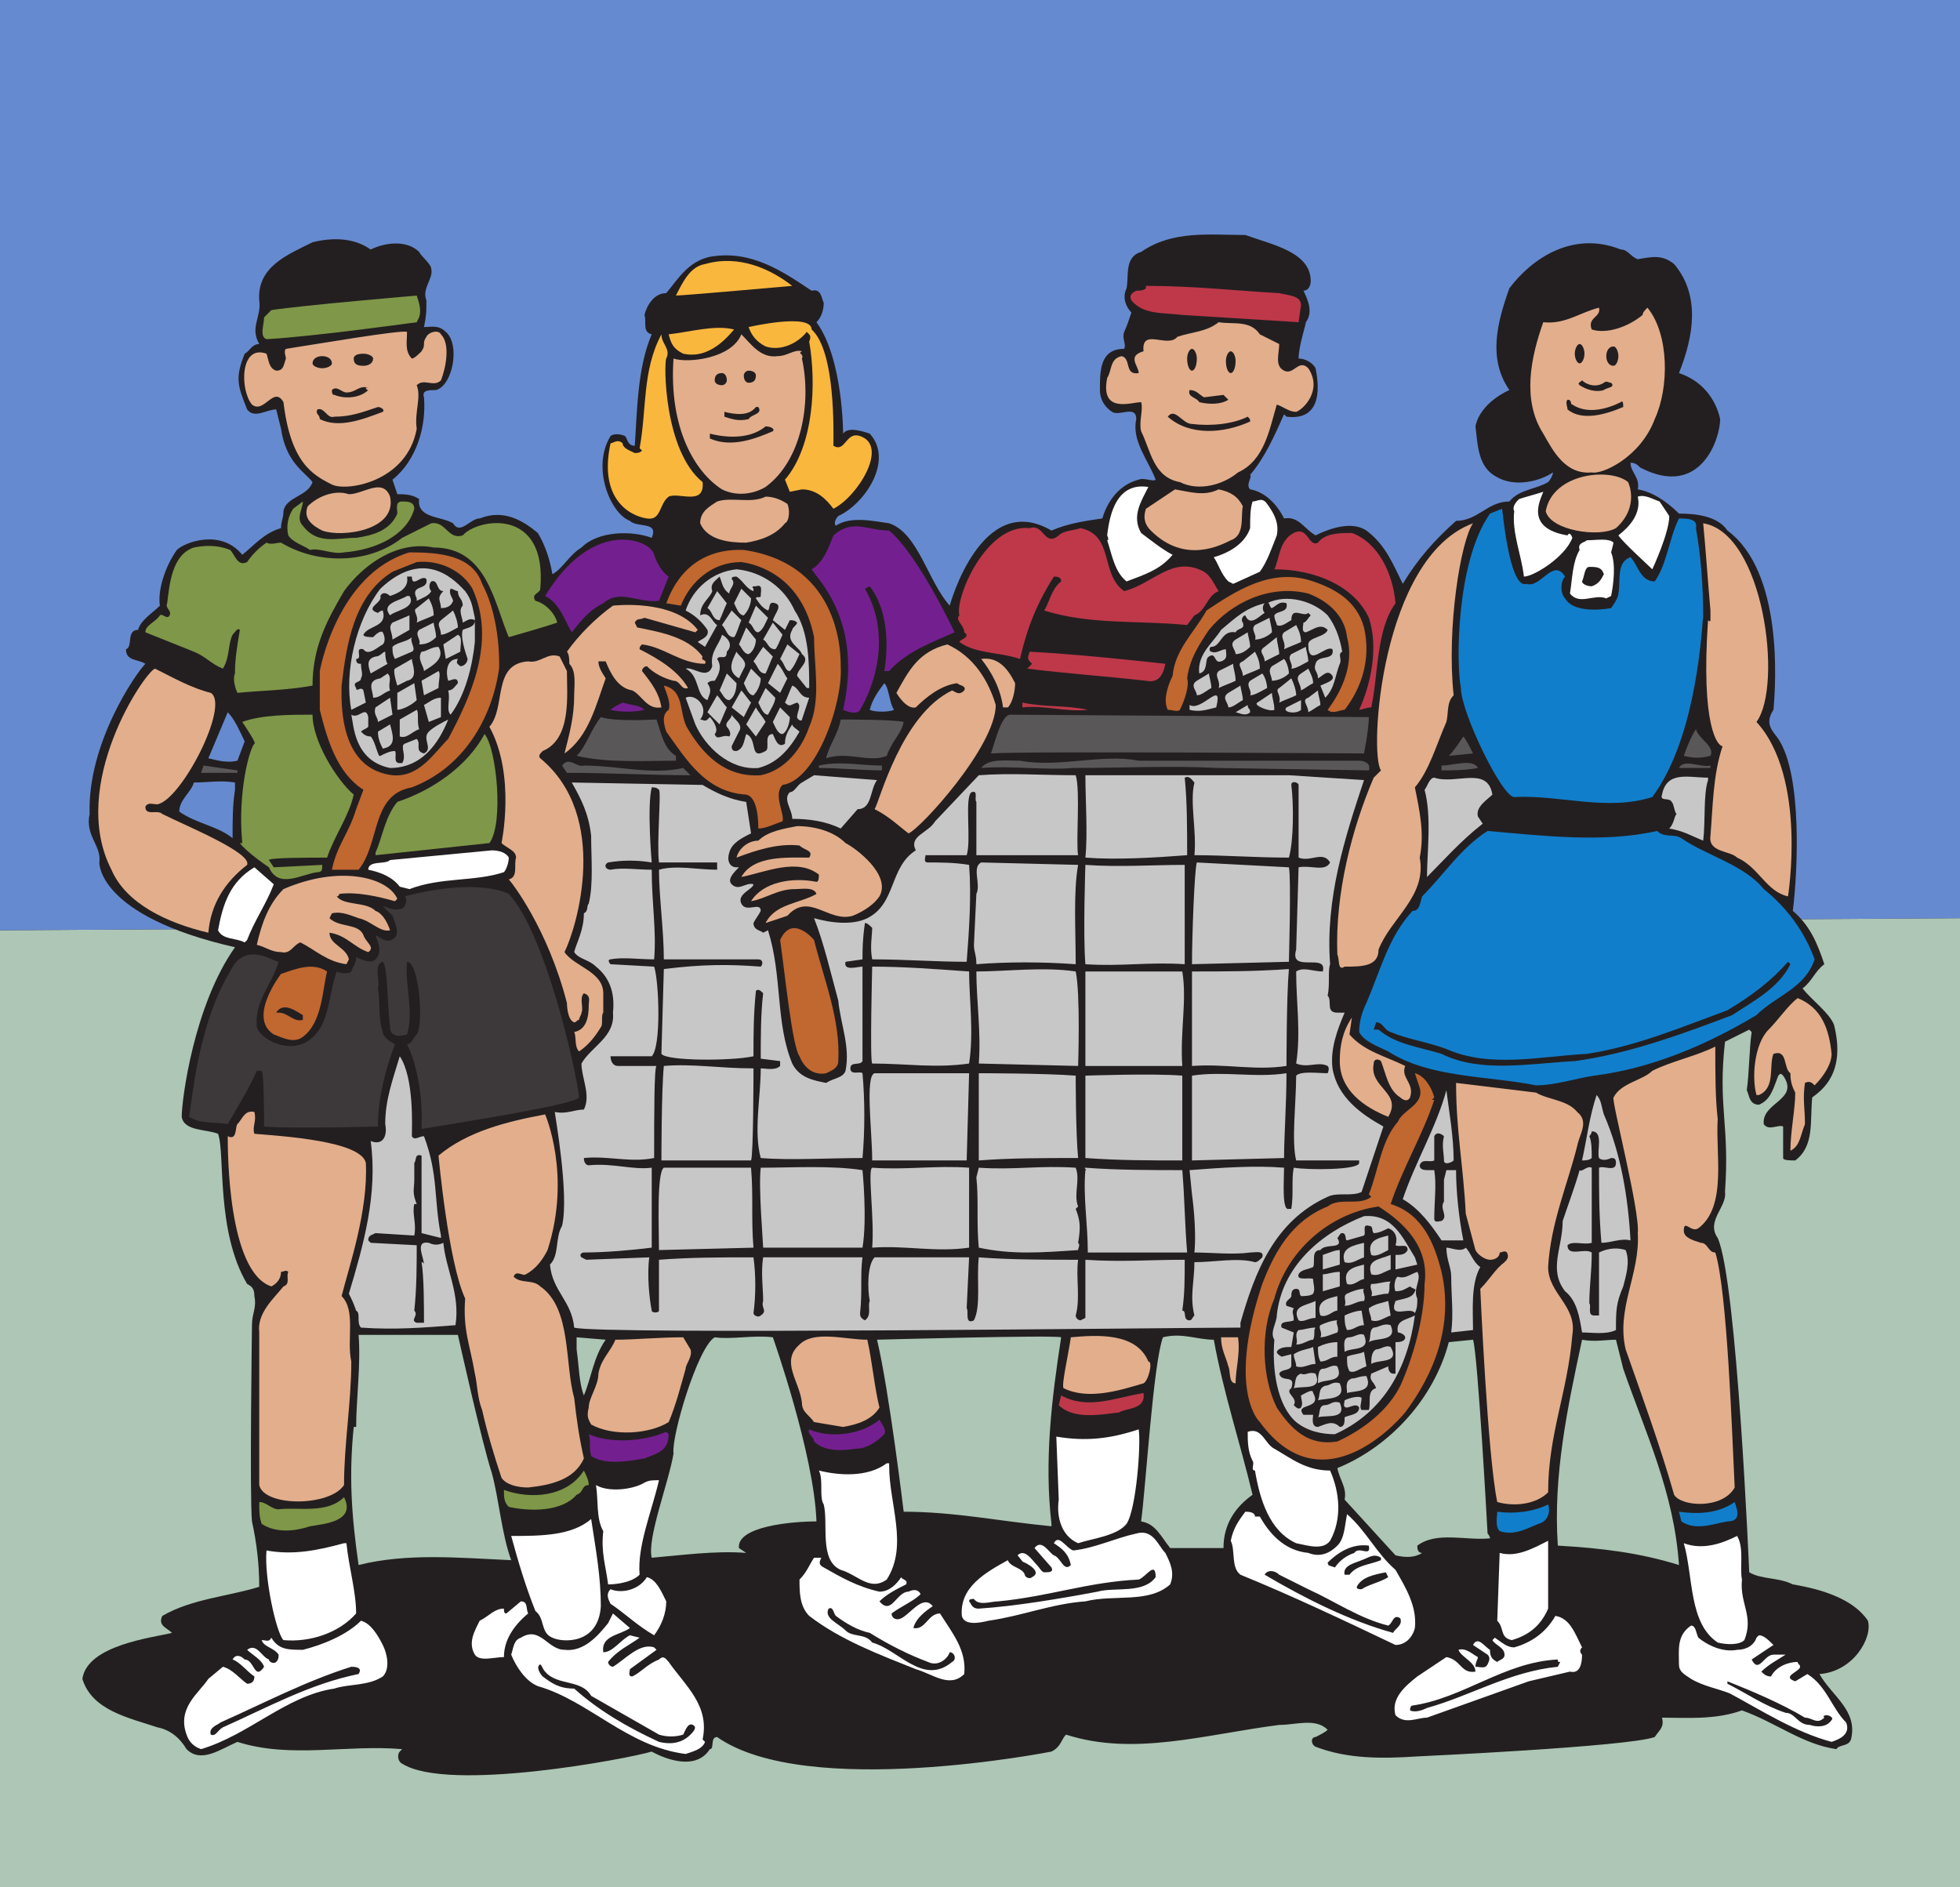 <svg xmlns="http://www.w3.org/2000/svg" width="606.75" height="584.25"><rect width="100%" height="100%" fill="#333333" stroke="none"/><path fill="#adc6b5" fill-rule="evenodd" d="M606.75 284.25v300H0V288l606.75-3.75"/><path fill="#668acf" fill-rule="evenodd" d="M606.75 284.25V0H0v288l606.75-3.75"/><path fill="#231f20" fill-rule="evenodd" d="M72.75 293.25C30 283.5 30.75 267 30.75 267c.75-5.25-4.5-8.25-3-15C27 230.25 42 208.5 45 205.5c-2.25-1.5-6-.75-6-4.5 2.25-.75 0-6 3.75-6 .75-3 4.5-5.25 6.75-7.5-.75-4.5 1.5-12 5.25-17.25C57 168 68.25 163.5 75 171.75c3.75-3 6.75-6.75 12-8.25 0-2.25.75-3 .75-5.25.75-4.5 7.5-4.5 9-9-2.25-3-8.25-6-9.75-16.5l-1.5-6c-3 0-6.75 3-9 0-3-7.5-3.75-9.75-.75-17.25 1.5-.75 2.25-3 4.5-3-3-5.25.75-8.25 0-13.5-.75-10.5 9-14.25 16.5-18 6-1.5 12.75-1.5 18 2.25 4.5-2.25 11.25-3 15 .75.75 1.5 3.75 3.75 3.75 5.25.75 3-3 6-1.5 9.75 0 3.75 0 4.5-.75 8.25 2.25 0 4.5-.75 6.75 1.5 4.5 3.75 2.25 16.5-3 18-2.25 0-4.5 0-3.75 2.25.75 9-2.25 19.5-9.75 25.5l1.5 4.5c2.25 0 4.5 0 6.75 1.5-.75 6 6.75 5.25 10.5 7.5 2.25 3.75 5.25-1.5 8.25-1.5 7.5-3 13.5.75 18 4.5 2.25 3.75 3.75 8.25 4.5 12.75 3-1.5 5.25-6 9-8.25 5.25-5.25 15.75-5.25 21.75-3 2.25-5.25-4.5-3-6.75-5.25-6-2.25-12-16.5-6-26.25.75-.75 3-.75 4.5 0 .75.75.75 3 3 3 .75-10.5.75-24 5.25-34.5-3-.75-1.5-3.75-2.25-6 .75-3 3-6.75 6.75-6.75C210 86.25 213 81 219.75 79.5c12.75-2.25 22.5 4.5 31.5 10.5 3-.75 3 2.25 3.75 3.75 0 2.25-.75 4.5-2.25 6C261 111 261 134.25 261 134.25c1.5-2.25 6-.75 8.25 0 7.5 8.25-1.5 21.75-9.75 25.5-.75.75-1.5 2.25-.75 3 4.5-3 11.25-1.5 16.5-.75 9 3 12 18 18.75 25.5 0 0 9.75-36 31.5-23.25 5.25-2.25 10.5-3 15.75-3.75 1.5-5.25 5.25-10.5 11.25-12 1.5-.75 4.5.75 5.25 0-2.25-6-7.5-12-6-18.75 0-4.5-5.25-.75-7.5-2.25s-3.75-3.75-3.75-6.75c0-6 0-12.75 7.5-12.75.75-1.5-.75-3 0-5.25.75-1.5 1.5-3.75 2.25-6-1.5-1.5-3-4.5-1.5-7.5.75-3.75-.75-9.75 4.5-11.25 9.75-6.75 21-5.25 32.25-5.25 8.25 3 20.25 5.25 20.25 14.25 0 1.5-.75 3-2.25 3 1.5 3 3 6.75.75 9.75 0 .75-2.25 7.5-2.25 11.25 2.25 0 4.5 1.5 5.25 3 .75 3.75 3 16.5-9 15l-.75-.75c-3 6.75-6 13.5-10.5 18.75.75.75-1.5 3 0 4.5 4.5.75 8.25 4.5 10.5 9 4.5-.75 6 3 9.75 5.25 4.5-2.25 11.25-4.5 15.75-1.5 6 4.5 8.25 10.5 11.25 16.5 4.5-7.5 9.75-13.5 16.5-19.5 6.75 0 9.75-6 16.5-6 3-3.75 8.25-3.75 12-6 .75-.75 1.5-2.25 1.5-3-4.5 3-12 4.5-17.25 1.5-6-3-6-9.75-6.75-15.75 1.5-7.5 10.5-11.25 10.5-11.25-6.75-9.75-3.75-21 0-31.5 6.75-9 19.5-18 34.5-12 2.25 0 3 2.25 5.25 3 4.5-.75 7.5-1.5 11.25 1.5 8.25 9.75 6 22.5 1.5 33.75 6.75 2.25 11.25 7.5 12.75 14.25 0 6-6 24.75-24.75 15-.75-.75-1.5-1.5-3-1.5 0 3 3 4.5 2.25 8.25 4.5.75 9 3.75 12.75 7.5 5.25 0 12 .75 15 5.25 17.25 12.75 15 47.25 14.25 55.5-3 4.5 0 6.75 1.5 9C558 240 556.5 270 555 282c5.25 4.5 7.5 9.75 9.75 16.5-3 2.25-3.75 5.25-6.75 7.5 3 3.75 8.25 7.5 9.75 11.25 3.75 15-3.75 20.25-6.75 22.5-.75 7.5.75 15-5.25 19.5-1.5 0-3.75 0-3.75-.75v-9.75c-1.5-.75-4.5 1.5-6-.75-.75-6.75 11.25-7.5 6-15-.75-.75-.75-.75-1.5 0-1.5 3.75-2.25 7.5-6 9-3 0-3-3-3.75-4.5.75-5.25.75-12.75 1.5-18l-.75-.75-7.5 3.75c-2.25 20.25 1.5 25.5 0 46.5.75 4.5-6 9-2.25 14.25 6 13.5 9.75 103.5 9.75 103.5 3.75 2.25 9 1.5 13.5 3.75 9 1.5 18.75 4.5 23.25 11.25 1.5 5.25-4.5 15.75-15 16.5 3.75 6.75 12 11.25 9.75 20.25-.75 2.25-3.75 1.5-4.5 3-10.5-1.5-18.75-8.25-29.25-12-8.25 3-17.25 2.25-24.75 2.25.75 3-.75 3.75-2.25 6-8.25 3-73.5 6-73.5 6-11.25.75-21.75.75-31.5-3-1.5-.75-1.5-3 0-3 1.5-.75 3-1.5 3.75-2.25-3.75-3.75-9.75-1.5-15-1.5-23.25 3-45 9.75-66 3-1.5 1.5-1.5 3.75-4.5 5.25 0 0-75.75 15-103.5-4.5-2.25 0-.75 3.75-2.25 3.75-5.25 8.25-18 .75-18 .75-7.5 2.25-63 12.75-77.25 3.75-1.5-.75-1.5-3-.75-3.75l.75-.75c-17.25-1.5-34.5 3-51-2.25-5.25 2.25-11.25 6.75-15.75 2.25-2.25-3.75-5.25-6-9-6.75-9-3-20.25-5.25-23.25-15C27 509.25 47.25 507 53.25 505.5c-1.5-1.5-4.5-2.25-3-5.25 9-5.25 20.25-6 30-9 0-6.75-.75-13.5-2.25-20.25-.75-7.5 0-60.75 0-60.75 0-3.75 1.5-5.25.75-9 0-2.25-.75-3-2.25-3.75-9.75-16.5-6.75-40.5-9-46.5-3.75-1.5-10.5-.75-11.25-5.25 0-5.25 3.75-34.5 16.5-52.5m201-81.75c-2.25 3-3.75 5.25-4.5 8.25 1.5.75 6 .75 7.5 0-1.5-2.25-1.5-6.75-3-8.25m-203.25 9-6 14.25c3 .75 6 1.5 9 .75l2.25-6c-1.5-3-3-6.75-5.25-9m2.25 21.75c-4.5-.75-8.25 0-12.75 0-.75 3-4.5 5.25-4.5 9 5.25 3.75 12 4.5 16.5 8.25 0-5.25 0-10.5.75-15v-2.25m69 171H111c.75 9-.75 20.25-.75 28.5h-.75c-1.5 15-.75 27 1.5 42.75 15-3.75 30.75-2.25 47.25-1.5-3-8.25-3.75-18.75-6-27-3-9-10.5-42.75-10.5-42.75m97.5.75c-6-.75-12.75.75-18 0-5.25 3-13.5 30.75-12.75 36-1.5 9-8.25 26.25-6.75 32.25 9-.75 19.5-2.25 29.25-1.5l-2.25-1.5c-.75-6.75 16.5-8.25 24-8.25-.75-21-13.5-57-13.5-57m32.25.75c3.75 15.75 8.25 53.25 8.25 53.25 15.75 0 30 3 45.75 4.5v-.75c-2.25-19.5 0-38.25 3-57.75-2.25-.75-57 .75-57 .75M360 414c-3 8.25-5.25 45.75-6.75 57 4.5.75 6 4.5 9 8.25h16.5c0-7.5 3.75-12.75 9-16.5-3.75-15.75-9-31.5-12-48-5.25 0-9.75-2.25-15.75-.75m-181.5 0v3.75c.75 5.25.75 10.5 2.25 14.25 2.25-5.25 3-12 6.75-17.25l-9-.75m277.5.75-7.5.75c-4.5 17.25-18 32.25-34.5 39 .75 3.75 3 6 2.25 9.75L432 481.5c3 .75 6 .75 8.25-.75-1.5 0-1.5-1.5-1.5-2.25 6-4.5 15-1.5 22.5-2.25 0 0 0-.75-.75-1.5 0 0-3-55.5-4.5-60m44.25 0c-3 0-6.75.75-10.5 0-4.5 21-9 42-7.5 63.75 13.5.75 25.5 2.25 37.5 6-1.5-22.5-10.5-41.25-17.25-60.75l-2.25-9"/><path fill="#fab73d" fill-rule="evenodd" d="M245.25 88.5s-33.75 3-36 3c2.25-4.5 4.5-9 9-9.75 10.5-3 20.25 1.5 27 6.75"/><path fill="#be384a" fill-rule="evenodd" d="M396 90.75c3 .75 6.75.75 6.75 3.75l-.75 5.25-36-2.25c-6-.75-12 0-15.75-4.5-.75-1.5 0-2.25 1.5-3 .75 0 2.25 0 3-.75v-.75c15 0 27.75 1.5 41.25 2.25"/><path fill="#7f9748" fill-rule="evenodd" d="M129 91.5c.75 2.25 1.5 4.5.75 6.75l-.75 1.5s-32.25 4.5-46.5 5.25c-2.25-.75-.75-4.5-.75-6.75L84 96c9.75-1.5 45-4.5 45-4.5"/><path fill="#e3ae8c" fill-rule="evenodd" d="M495 95.25c.75 3-3.75 3-2.25 6.75 4.5 1.5 11.25-.75 15.75-4.5 0-.75.75-1.5 1.5-2.25 6.75 8.25 6.75 24.75 2.25 34.5-4.5 12-16.5 17.25-19.5 16.5-8.25.75-12-6.75-15-12-6.75-10.5-3.75-24 0-34.5 6.75.75 11.25-3 17.25-4.5"/><path fill="#fab73d" fill-rule="evenodd" d="M251.25 102c7.5 6.75 6.75 32.25 6.75 36 3.75 2.25 3.75-4.5 8.25-3 9 3-.75 18.75-8.25 22.5-2.25-3-5.25-6-9.75-6l-3.75.75-1.5-3.75c9-10.5 9.75-30 7.5-42.75 0 0 .75-1.5 0-2.25l-.75-.75c-3 3.75-8.25 6-12.75 4.5-3-1.5-4.5-3.75-5.25-6 0 0 19.5-4.5 19.5.75"/><path fill="#e3ae8c" fill-rule="evenodd" d="m390 103.5 6 3c0 3-1.5 6.75 1.5 8.25S402 111 405 114c4.5 6.75-1.5 12.75-3.75 13.5-2.25 0-3.75-1.5-6-2.25-2.25 7.5-3.75 17.25-12 21-4.5 3.75-12 6-18 3-8.25-1.5-9-9.75-12-15.75-.75-3 .75-6.75 0-9-3 0-12.75 3.75-10.5-7.5 1.5-2.25.75-6 4.5-6.75 3 .75.75 6 5.25 5.25 0-2.25-3.75-5.25 1.5-6.75-.75-7.5 7.5-.75 10.5-4.5 4.5-1.5 9-1.5 12.75-4.5 4.5.75 9.75-.75 12.75 3.75"/><path fill="#fab73d" fill-rule="evenodd" d="M227.25 102c-3.75 4.5-9 9-15.75 7.5-3-1.5-3.75-3-4.5-6 6.75-.75 14.25-3 20.25-1.5"/><path fill="#e3ae8c" fill-rule="evenodd" d="M127.5 111c.75 0 2.25-1.5 3-2.25 1.5-2.25 0-2.25 1.5-4.5.75-1.5 3.75-2.25 4.5-.75 3 3 1.5 10.5 0 14.25-2.25 2.25-5.25-.75-7.5 1.5 1.5 3.75-.75 8.25 0 13.5-3 16.5-21.75 19.5-26.25 17.25-6-3-12.75-6.75-15-25.5-3-5.25-6 3.75-9.75.75-3.75-4.5-3.75-18.75 4.5-15.75.75 2.25.75 4.5 3 5.25 2.25 0 2.25-1.5 3-3.75 0-.75-.75-2.25 0-3 9.75-1.5 36-6 37.5-5.25 0 3-.75 6 1.5 8.25m113.25-.75c3 0 5.25-2.25 7.5-1.5-1.5.75.75.75 0 2.25 3 13.5 0 31.5-11.25 39.75-3.75 2.25-9 3-13.5.75-8.25-5.25-16.5-18.75-15-40.5 4.5 1.5 18 0 21-7.5 3 3 6 7.5 11.25 6.75"/><path fill="#fab73d" fill-rule="evenodd" d="M206.25 111c-.75 1.5-.75 28.5 11.25 38.25.75 7.5-7.5 3-10.5 4.5-3 2.25-2.25 7.5-6.75 6.75-5.25-.75-15-6-11.25-23.25.75 0 2.25-1.5 3.75 0 0 1.5 2.25 2.25 3.75 3 .75 0 1.5 0 2.25-.75l-.75-.75c2.25-12 .75-24 6.75-35.25 0 3 3 4.5 1.5 7.5"/><path fill="#231f20" fill-rule="evenodd" d="M496.5 118.5c.75-.75 1.5 0 2.25 0 1.5 1.5-1.5 1.5-2.25 2.25-2.25.75-5.25 0-7.5-1.5-.75-.75 0-.75.75-1.5 1.5 1.5 4.5 2.25 6.75.75M113.25 120c0 .75.75.75.75.75-2.25 2.25-6.75 3-10.5 1.5-.75 0-.75-.75-.75-1.5 1.5-1.5 3 .75 4.5.75 3 0 3.75-2.25 6.75-1.5h-.75m265.5 2.25 1.5 1.5c-2.25 1.5-6 1.5-9 .75-.75-1.5-3.75-1.5-3-3.75 2.25 0 3 1.5 4.5 2.25l6-.75m108 3c4.5 3 10.5 1.5 15-.75.75-.75.75.75.75 1.5-5.25 2.25-12.75 4.5-17.25.75 0-.75-.75-2.25 0-3 1.5 0 .75 1.5 1.5 1.5m-252 .75c1.5 2.25-2.25 2.25-3 3.75-3 .75-5.25 0-7.5-.75v-1.5c3 .75 7.5 1.5 9.75-1.5h.75m-116.25 1.5c-6 2.25-13.5 5.25-19.5 2.25 0-1.5-1.5-1.5-.75-3 2.25-.75 3 3 5.25 2.25 5.25 0 9-1.5 13.5-3 .75 0 2.25.75 1.5 1.5m250.5 3.75c6 .75 12.75 0 17.25-2.25.75.75.75.75.75 1.5-8.25 3.75-18.75 4.5-25.5-1.5 2.25-3 4.5 2.25 7.5 2.25m-129.75 2.25c-5.25 2.25-12.75 5.25-19.5 2.25v-1.5c6 1.5 12.75 1.5 17.25-2.25 1.5 0 3 .75 2.25 1.5"/><path fill="#e3ae8c" fill-rule="evenodd" d="M500.25 163.5c-5.25 3-20.25.75-21.75-5.25 2.25-12 20.25-13.5 25.5-9 0 0 3.75 7.5-3.75 14.25"/><path fill="#fff" fill-rule="evenodd" d="M355.5 150.75c-2.25 4.5-5.25 9-2.25 14.25 3 2.25 6.75 5.25 9.75 6.75-3.75 4.5-8.25 6-14.25 8.25-3.75-3-4.5-8.25-6-12.75.75 0 0-1.5 0-1.5.75-6.75 3-16.5 12.75-15"/><path fill="#e3ae8c" fill-rule="evenodd" d="M120.75 153.75c2.25 10.5-15 12.75-21 10.5-3-1.5-6-3.75-4.5-7.5 3-3 8.25-5.25 12.75-3.75 4.5 0 10.5-5.25 12.75.75m256.5-2.25c3.75.75 6 2.25 7.5 5.25-.75 3 .75 9-3.75 10.5-3 1.5-14.25 7.5-24.75-3-2.25-2.25-2.25-4.5-1.5-6.75l9-6c4.5.75 9 2.25 13.5 0"/><path fill="#fff" fill-rule="evenodd" d="M477.75 152.25c-.75 2.25-6 11.25 7.5 13.5.75-1.5 1.5.75 1.5.75-2.25 6-12 12-15 12-.75-6.75-3.75-13.5-3-20.25-.75-1.5.75-3 1.5-3.75 2.25-.75 5.25-1.5 7.5-2.25"/><path fill="#e3ae8c" fill-rule="evenodd" d="M243.75 156c.75 1.5.75 5.25-.75 6-3 3.75-7.5 5.25-12 6-5.25 0-12-.75-14.25-6 0-3.75 3-5.25 5.25-6.75 4.5-1.5 10.5.75 15-1.5 2.25 0 4.5.75 6.75 2.25"/><path fill="#fff" fill-rule="evenodd" d="M516.75 159.75c0 5.25-5.25 16.5-5.25 16.5-1.5-1.5-9-8.25-10.5-10.5.75-.75 7.5-5.25 6-12 2.25-.75 4.5.75 6.75 1.5l3 4.5m-121.5 6c-1.5 3.75-3 8.25-5.25 11.25l-8.25 3.75-1.5-.75c-2.25-2.25-3-5.25-4.5-7.5 5.25-1.5 9.75-4.5 11.25-9 0-3 0-6 .75-8.25 1.5 0 3-1.5 4.5.75 2.25 3 3.75 6 3 9.75"/><path fill="#7f9748" fill-rule="evenodd" d="M128.25 157.5c-2.25 8.25-12 12.75-21.75 13.5-3.75.75-7.5-1.5-10.5-.75-2.25-1.5-5.25-2.25-6.75-4.5-.75-3 0-6 1.5-8.25l3-2.25c0 2.25-2.25 5.25 0 7.5 4.5 6 10.5 3.75 16.5 3.75 5.25-.75 10.5-2.25 12.75-7.5 0-1.5-.75-3.75 1.5-3.75 1.5 0 3.75 0 3.75 2.25"/><path fill="#117ecc" fill-rule="evenodd" d="M525 163.5c.75-3-3-3-5.25-3-3 6-3.75 14.25-7.5 19.5-4.5 0-5.25-5.25-7.5-7.5-4.5 1.5-3 7.5-3.75 11.25 0 1.5-2.25 4.5-2.25 4.5s-11.25 2.25-14.25-3c-1.5-1.5-1.5-5.25 0-6.75-3.75-6-7.5 3.75-12 2.25-4.5 1.5-6.75-16.5-7.5-23.25l-3.75 1.5c-10.5 15-10.5 46.5-9 54 0 7.5 12.75 33.75 16.5 33.75 14.25-.75 28.5 4.5 42.75 0 12.75-17.25 15-46.5 15.75-56.25 0-9-.75-18.75-2.25-27"/><path fill="#e3ae8c" fill-rule="evenodd" d="M543.75 223.5C552 212.25 546 165 527.25 162c.75 7.5 1.5 18.75 2.25 27v3s0 .75-.75 0c-2.25 33 3 39 4.5 39-3 9-3 18.75-3.75 27.75-.75 5.25 6 4.5 8.25 6.75 6.75 3 9 10.5 15.75 12 0 0 6-36.75-9.75-54"/><path fill="#7f9748" fill-rule="evenodd" d="M167.25 182.25c0 1.5-3 1.5-1.5 3.75 3 .75 6 3.75 6.75 6.75-4.5 1.5-9.75 3-15 4.5-4.5-10.5-6.75-27.75-23.25-27.75-11.25-2.25-21.75 5.25-27.75 13.5-5.25 9-9.75 17.25-9.75 29.25-8.25 1.5-15.75 1.5-23.25 2.25-.75-1.5-1.5-4.5-.75-6v-.75c0-3.75.75-8.25 1.5-12.75-.75-.75-1.5.75-2.25 1.5-1.5 3-.75 6.75-3 10.5-3.75-1.5-5.25-3.75-9-5.25l-15-6c0-2.25 3-3 4.5-5.25.75-.75 2.25 1.5 3 0s-1.5-2.25-.75-3.75c.75-6 1.5-15 8.25-17.25 3.75-.75 7.5-.75 11.25.75 1.5 1.5 2.25 5.25 5.25 3.75 1.5-2.25 3.75-4.5 6-6 1.5.75 3 0 4.5 0 11.25 6.75 27 6.75 37.5-1.5l9-4.5c4.5-.75 5.25 5.25 9.75 3.75 4.5-5.25 26.25-9 24 16.5"/><path fill="#e3ae8c" fill-rule="evenodd" d="M456 162c-3.75 5.25-8.25 32.25-6 53.25-2.25 2.25-1.5 5.25-2.25 8.25-3 6.75-5.25 15-9.75 20.25 1.5 7.5 3 14.25 1.5 21.75 2.25 12-9 18.75-12.75 28.5 0 5.25-5.25 5.25-10.5 5.25-2.25 1.5-1.5-2.25-2.25-3.75-.75-18.75 4.5-39 11.25-54.75l2.25-2.25c-3.75-5.25 0-66 28.5-76.5"/><path fill="#741f90" fill-rule="evenodd" d="M275.25 164.25c9 7.5 20.25 31.5 20.25 31.5-6.75 3-15 6-20.25 12h-1.5c1.5-9 .75-19.5-4.5-26.25l-1.5.75c8.25 14.25 3 30-1.5 37.5-.75 1.5-3.75.75-5.25 0 3-13.5 2.25-27.75-7.5-40.5l-2.25-3c3.75-2.25 5.25-6.75 6.75-10.5 6-5.25 10.5-1.5 17.25-1.5"/><path fill="#be384a" fill-rule="evenodd" d="M327.75 165.75c1.5-1.5 4.5-1.5 6.75-2.25 10.5 2.25 6 14.25 13.5 19.5 9-2.25 15-11.25 24.75-6 2.25 1.5 3 3.75 4.5 6-3.75 1.5-3.75 6-7.5 7.5l-2.25 3c-15-1.5-30 0-44.25-4.5 1.5-2.25 2.25-6.75 5.25-9 0-1.5-1.5-1.5-2.25-1.5-5.25 8.25-8.25 15.75-10.5 25.5-6.75-2.25-13.5-1.5-18.75-5.25 0-.75 3.75-1.5 1.5-3 0-2.25-3-3.75-1.5-5.25-1.5-5.25 8.25-28.5 21.75-27 4.5-1.5 4.5 6 9 2.25M408 168c2.25-3 6.75-3 10.5-3 8.25 3 12.75 12.75 13.5 21.75-6 8.25-5.25 21.75-7.5 32.25-1.5 0-3 .75-3.75.75 3.75-8.25 6-19.5 3-28.5-4.5-9.75-16.5-15-29.25-15 1.5-3 1.5-9 6-11.25s4.5 4.5 7.5 3"/><path fill="#741f90" fill-rule="evenodd" d="M202.5 171.75c.75 2.25 2.25 5.25 4.5 6.75l-3 7.5c-6.75.75-12-3.75-17.25.75-4.5 2.25-6.75 5.25-9.75 9-2.25-3.75-3.75-9-8.25-11.25 15-24.75 33-17.25 33.75-12.75"/><path fill="#fff" fill-rule="evenodd" d="M498.75 171c1.5 3.75.75 9.75 0 13.5l-1.5.75c-3.75-1.5-8.25 2.25-11.25-1.5.75-4.5.75-9.75 3-13.5-.75-2.25 1.5-2.25 2.25-3 3 0 6.75-.75 8.25.75l-.75 3"/><path fill="#c16730" fill-rule="evenodd" d="M260.25 206.25c.75 11.25-7.5 35.25-18 36.75-3 3 .75 9 0 11.25-2.25.75-5.25 2.25-7.5 2.25 0-1.5 0-9.75-3.75-10.5-12.75-.75-18.75-11.25-24.75-19.5-.75-2.25-1.5-5.25.75-6.75.75-2.25-.75-5.25-1.5-7.5 6.75 1.5 4.5 9 7.5 13.5 4.5 7.5 11.25 15 22.5 14.25 7.5-1.5 12.75-8.25 15-15 3.75-8.25 1.5-18.75 1.5-27.75-3.75-18.75-17.25-22.5-22.5-23.25-9 0-15.75 6-18.75 13.5l-4.5-.75c.75-1.5 5.25-17.25 24-16.5 30.75 4.5 30 33.75 30 36m-111-25.5c6 11.25 5.25 26.25 5.25 26.25-2.25 15.75-11.25 30.75-27 36.75-12.75 2.25-9.75 17.25-16.5 25.5h-8.25c1.5-7.5 5.25-11.25 7.5-18.75l2.25-6c-8.25-5.25-11.25-15.75-13.5-24.75v-12s5.25-30 27.75-36.75c9 0 19.5.75 22.5 9.75"/><path fill="#231f20" fill-rule="evenodd" d="M146.25 182.25c7.5 16.5-.75 33.75-7.5 46.5-4.5 4.5-9 12-17.25 11.25-6-.75-16.5-4.5-15.75-27.75 1.5-12.75 3.75-27.75 15.75-35.25l7.5-3c7.5-.75 14.25 3 17.25 8.25m350.25-4.5c-.75 1.5-1.5 3-3.75 3.75-1.5 0-3-.75-3-1.5.75-1.5.75-4.5 2.25-4.5 2.25 0 3.75 0 4.5 2.25"/><path fill="#c8c7c8" fill-rule="evenodd" d="M144 183c2.25 3 2.25 5.25 3 8.25v7.5c-.75 7.5-3 16.5-7.5 22.5-1.5-1.5 0-4.5-.75-7.5 1.5 0 2.25-1.5 3-2.25 0-2.25-2.25-.75-3-.75-.75-2.25-.75-6.75 3-6.75-.75 1.5 0 1.5.75 2.25 1.5 0 2.25-1.5 2.25-2.25-.75-2.25-2.25-6.75-1.5-9 1.5-.75 3.75-.75 3.75-3-1.5-.75-2.25 0-3.75.75 0-1.5-1.5-3.75 0-5.25 0-2.25-1.5-2.25-1.5-4.5-.75 0-1.5-.75-2.25-.75-.75 1.5.75 3 .75 3.75-.75 2.25-3 2.25-3.75 2.25 0-2.25-1.5-3 .75-5.25-2.25 0-1.5-3.75-3.75-3-.75.75-.75 2.25 0 3-.75 1.5-3 2.25-4.5 3v-.75c-2.25-4.5 3.75-2.25 3-6-1.5-1.5-4.5 3-4.5-.75H126c.75 3.75-3 5.25-5.25 6-.75-.75-2.25-1.5-3 0 .75 2.25-5.25 3.75-.75 5.25 0 0 .75-.75 1.5-.75 1.5 5.25-4.5 4.5-6 7.5 0 .75 2.25.75 3 .75.75-.75 2.25-2.25 3-1.5.75 1.5.75 3 0 3.75-1.5.75-4.5 3.75-6 1.5-3-.75 0 3-2.25 3 0 1.5.75 1.5 1.5 1.5 0 2.25.75 3 0 4.5 0 1.5-3 .75-1.5 3 0 1.5 1.5-.75 2.25.75l.75 3.75-4.5 2.25c-2.25-12 1.5-27.75 9-37.5 14.25-13.5 24-1.5 26.25.75m102 6c4.5 6.75 4.5 16.5 4.5 24h-.75l-3-3.75c0-2.25 4.5-4.5 1.5-6.75-.75-2.25-5.25-3.75-3-7.5 0-.75 1.5-1.5 1.5-2.25-.75-.75-1.5-.75-2.25-.75l-1.5 3-3.75-3c.75-2.25 3-4.5.75-5.25s-1.5 1.5-2.25 2.25c-1.5-.75-2.25-1.5-3.75-3.75 0-.75 1.5 0 1.5-.75 0-1.5.75-3.75-1.5-3-.75 0-1.5 0-.75.75v.75c-2.25-.75-3-3-5.25-4.5-.75 0-1.5 0-1.5.75 1.5 1.5-.75 3-.75 4.5-2.25-1.5-2.25-3.75-3-5.25-1.5 1.5-3 2.25-2.25 4.5-.75 2.25-3.75 3.75-3.75 7.5 3-1.5 3.75 2.25 5.25 3l-3.75 6.75-2.25-1.5c.75-.75 3.75-1.5 3-3.75-1.5-2.25-3.75-4.5-6.75-6 2.25-6.75 8.25-12 15.75-12.75 8.25.75 15 6 18 12.75"/><path fill="#c16730" fill-rule="evenodd" d="M422.25 194.25c2.25 9.75-.75 18.75-6 25.5-1.5 0-3.75 1.5-5.25 0 4.5-6 8.25-14.25 6-22.5-.75-6.75-6-11.25-12-13.5-12-3-24 3-30.75 11.25-3 4.5-6 9-6.75 15 .75 2.25-.75 6.75-2.25 9.75-.75.75-2.25 0-3.75 0-1.5-3 0-7.5 1.5-10.5.75-8.25 6.75-13.5 10.5-20.25 9-6 20.25-13.5 33-9 6.75 2.25 13.5 6 15.75 14.25"/><path fill="#c8c7c8" fill-rule="evenodd" d="M126.75 184.5c2.25 3.75-4.5 4.5-6 6-3-3.75 3-4.5 5.25-6h.75m284.25 6c2.25 3 3.75 6.75 4.5 11.25-1.5.75 0 2.25-.75 3.75-1.5 3.75-1.5 7.5-4.5 10.5l-1.5-3.75c1.5-.75 4.5-1.5 3.75-3-1.5-2.25-3 0-4.5.75 0-2.25-1.5-2.25-.75-4.5.75-3 6-.75 5.25-4.5-2.25-1.5-7.5 6-7.5-1.5 0-2.25 5.25-2.25 6-4.5-2.25-2.25-4.5 0-6.75.75-1.5 0-.75-2.25-.75-3 .75 0 1.5-1.5 2.25-2.25l-.75-.75c-1.5 1.5-5.25-2.25-5.25 2.25-1.5.75-3 2.25-4.5 1.5 0-.75-.75-1.5-.75-3 .75-1.5 4.5-.75 3.75-3.75-2.25-.75-3 .75-4.5 1.5-.75 0-.75-2.25-1.5-1.5 6-3 14.25-.75 18.75 3.75"/><path fill="#e3ae8c" fill-rule="evenodd" d="m216 195-.75.75-15.75-4.5c-1.5.75-2.25 0-3 1.5l.75 1.5c7.5 1.5 15.75 3 20.25 9-.75 1.5 1.5.75.75 2.25-7.5 0-12.75-5.25-19.5-6-.75.75-.75.75-.75 1.5 6 3 12 6.75 15 12-2.25.75-2.25-2.25-4.5-2.25-3-.75-6-2.25-8.25-4.5-.75 0-1.5.75-1.5 1.5 3 3.75 5.25 6.75 6 11.25-4.5.75-6-3.75-9-5.25-4.5-.75-6.75-5.25-8.25-9h-2.25c0 1.5.75 3 2.25 5.25-3 8.25-5.25 18-12.75 23.25 1.5-6 3-11.25 3-18 0-3 .75-7.5-1.5-9.75 0-.75 0-3-.75-3.75 3.75-5.25 9-10.5 14.25-14.25 0 0 18.75-2.25 26.25 7.5"/><path fill="#c8c7c8" fill-rule="evenodd" d="M391.5 186.75c-.75.75-.75 2.25 0 3-1.5.75-4.5 4.5-6 .75-.75 0-1.5 1.5-.75 2.25.75 2.25-1.5 1.5-2.25 3-4.5-.75-4.5 4.5-7.5 4.5-.75 0-.75 1.5 0 1.5 1.5.75 3-.75 4.5-.75 0 1.5.75 3-1.5 3.75s-1.5-3-3.75-1.5c-1.5.75 0 4.5-3 5.25-.75-6 4.5-9.75 6.75-13.5 4.5-3.75 7.5-6.75 13.5-8.25M126.75 195l-5.25 3c0-2.25-1.5-3.75 0-5.25l5.25-2.25v4.5m8.25 2.25c-1.5 1.5-3 2.25-5.25 2.25.75-1.5-1.5-3 0-4.5l4.5-2.25c0 .75.75 3 .75 4.5m6.75-3c-1.5.75-3.75 2.25-5.25 2.25 0-2.25-1.5-3 0-4.5l3.75-3c.75 1.5 1.5 3.75 1.5 5.25m-7.5-3.75c-1.5.75-3.75 1.5-5.25 2.25.75-2.25-1.5-3.75 0-4.5l3.75-3c.75 1.5 1.5 3 1.5 5.25m259.5 5.25c-1.5 1.5-3.75 2.25-5.25 2.25.75-1.5-1.5-3 0-4.5l4.5-2.25c0 .75.75 3 .75 4.5m2.25 6.75-4.5 2.25c0-2.25-2.25-3 0-4.5l3.75-3c0 1.5.75 3.75.75 5.25m3 6c-1.5 1.5-3.75 2.25-5.25 2.25 0-1.5-1.5-3 0-4.5l3.75-2.25c.75.75 1.5 3 1.5 4.5m2.25 6.75c-1.5.75-3.75 1.5-5.25 2.25.75-2.25-1.5-3.75 0-4.5l3.75-3c.75 1.5 1.5 3.75 1.5 5.25"/><path fill="#c8c7c8" fill-rule="evenodd" d="M387 200.25c-1.5 1.5-3 2.25-4.5 2.25 0-1.5-2.25-3 0-4.5l3.75-2.25c0 .75.75 3 .75 4.5m3 6.75c-1.5.75-3.75 1.5-5.25 2.25 0-2.25-2.25-3.75 0-4.5l3.75-3c.75 1.5 1.5 3 1.5 5.25m2.25 6c-1.5.75-3.75 2.25-5.25 2.25.75-1.5-1.5-3 0-4.5l3.75-2.25c.75.75 1.5 3 1.5 4.5m-9.75-2.25c-1.5.75-3.75 1.5-5.25 2.25.75-2.25-1.5-3.75 0-5.25l4.5-2.25c0 1.5.75 3 .75 5.25M375 213c-1.5.75-3 2.25-4.5 2.25 0-1.5-2.25-3 0-4.5l3.75-2.25c0 .75.75 3 .75 4.5m9.75 3.75c-1.5.75-3 2.25-4.5 2.25 0-1.5-2.25-3 0-4.5l3.75-2.25c0 .75.75 3 .75 4.5m9.75 3c-1.5.75-6.75-1.5-5.25-2.25l4.5-3c0 1.5.75 3 .75 5.25m8.25-21c-1.5.75-3.75 1.5-5.25 2.25.75-2.25-1.5-3.75 0-5.25l3.75-2.25c.75 1.5 1.5 3 1.5 5.25m2.25 6c-1.5.75-3.75 2.25-5.25 2.25.75-1.5-1.5-3 0-4.5l4.5-2.25c0 .75.75 3 .75 4.5m1.5 6.75c-1.5.75-2.25 1.5-3.75 2.25 0-2.25-2.25-3.75 0-5.25L405 207c.75 1.5 1.5 3 1.5 4.5m2.25 6.75c-1.5.75-2.25 1.5-3.75 2.25 0-2.25-2.25-3.75 0-4.5l3-2.25c0 1.5.75 3 .75 4.5m-6 1.5c-1.5 1.5-6 .75-4.5-.75l4.5-2.25v3m-15.75.75c-1.5 1.5-3.75 0-4.5 0l3.75-2.25c0 1.5.75.75.75 2.25m-162-18.75c0 3-2.25.75-3 2.25 1.5 2.25.75 4.5-.75 6.75-.75 0-1.5 0-2.25.75 1.5 2.25.75 3 0 5.25-3.75-1.5-2.25-7.5-6.75-9.75 2.25-.75 6.75 3.75 8.25-.75-.75-4.5 2.25-6.75 3-9.75 1.5.75 3.75 3 1.5 5.25m-97.5-4.5c-.75 1.5 1.5 3.75 0 4.5l-5.25 2.25c-.75-1.5-.75-2.25-.75-3.75 1.5-1.5 4.5-1.5 6-3"/><path fill="#e3ae8c" fill-rule="evenodd" d="M308.25 218.25c0 12.75-23.25 38.25-27 39.75-3-2.25-6-5.25-10.5-7.5 1.5-2.25 8.25-29.25 24-36.75 1.5.75 2.25 1.5 3.75 0 .75-1.5-1.5-1.5-2.25-2.25-5.25.75-9.75 4.5-12.75 7.5-3 .75-6-4.5-6-4.5 3.75-6.75 6.75-12.75 15.75-15 8.25 3.75 12.75 11.25 15 18.75"/><path fill="#c8c7c8" fill-rule="evenodd" d="M239.25 203.25c-.75 1.5-1.5 3.75-2.25 5.25-2.25 0-2.25-2.25-3.75-3.75l3-4.5 3 3M234 198c0 1.5-.75 3.75-2.25 4.5-1.5 0-2.25-2.25-3-3l2.25-5.25 3 3.75m3.75-6.75c-.75 1.5-1.5 3.75-3 4.5-1.5 0-1.5-2.25-3-3l2.25-5.25 3.75 3.75m-8.25.75c-.75 1.5-1.5 4.5-2.25 5.25-2.25 0-2.25-2.25-3.75-3.75l3-4.5 3 3m-4.5-5.25c-.75 1.5-1.5 3.75-2.25 5.25-2.25 0-2.25-3-3.75-3.75l3-5.25 3 3.75m7.5-1.5c0 1.5-.75 3.75-2.25 5.25-1.5 0-2.25-2.25-3-3.75l2.25-4.5 3 3m9.75 11.25c-.75 1.5-1.5 3.75-2.25 4.5-2.25 0-2.25-2.25-3.75-3l3-5.25 3 3.75m5.25 6c-.75 1.5-1.5 3.75-3 5.25-1.5 0-1.5-2.25-3-3.75l2.25-4.5 3.75 3m-111.75-2.25c2.25 3.75-2.25 6-4.5 7.5 0-1.5-2.25-3.75-.75-6 1.5 0 3-1.5 5.25-1.5m94.5 6.75-1.5 3c-3.75-2.25-2.25-5.25-.75-8.25.75 1.5 3.75 3 2.25 5.25M120 205.5l-5.25 3c-.75-2.25-1.5-4.5 1.5-5.25 1.5 0 2.25-1.5 3-1.5 0 0 0 3 .75 3.75"/><path fill="#be384a" fill-rule="evenodd" d="M360.75 205.5c-.75 3.75-2.25 6-6 5.25-13.5-1.5-24.75-2.25-36.75-3.75l1.5-1.5c-1.5-1.5-1.5-1.5-.75-3.75 13.5.75 28.5 2.25 42 3.75"/><path fill="#e3ae8c" fill-rule="evenodd" d="M175.5 207.75c0 7.5 1.5 21-7.5 24.75-.75.75-1.5 1.5-.75 2.25 21.75 18 11.25 52.5 7.5 60 3 4.5 12 6 12 12.75v6c-.75.75 0 3.75-.75 4.5-2.25 3.75-4.5 6-6.75 7.5-1.5-1.5-.75-4.5-1.5-6 3.75-.75 4.5-4.5 4.5-8.25 0-1.5.75-3-1.5-3.75-1.5 1.5 0 4.5-.75 6 0 .75-.75 1.5-.75 2.25-.75 0-.75.75-1.5.75-2.25-.75-2.25-6-2.25-6-6-23.25-17.25-37.5-18-38.25 3-.75 1.5-4.5 2.25-6.75 0-2.25-3-3-4.5-4.5 0 0 4.5-21-3.75-36 5.25-6 .75-19.5 12-20.25 3.75.75 6-3 9.75-1.5l2.25 4.5"/><path fill="#c8c7c8" fill-rule="evenodd" d="m126 210.75-3 1.5s-1.5-4.5-.75-5.25l5.25-3c0 1.5 2.25 6-1.5 6.75"/><path fill="#e3ae8c" fill-rule="evenodd" d="M314.25 211.5c0 2.25-.75 6-2.25 7.5h-1.5c-.75-6-3.75-11.25-6.75-15 5.25-.75 8.25 3 10.5 7.5"/><path fill="#c8c7c8" fill-rule="evenodd" d="m243.75 210-2.25 4.5-3.75-3 3-6c1.5 1.5 2.25 3.75 3 4.5m-3.75 6c0 1.5-1.5 3.75-2.25 5.25-1.5 0-2.25-2.25-3-3.75L237 213l3 3m4.5 6c0 1.5-.75 4.5-2.25 5.25-1.5 0-2.25-2.25-3-3.75l2.25-4.5 3 3m-7.5 1.5-3 4.5-3-3.75 3-5.25c.75 1.5 2.25 3 3 4.5m-1.5-13.5c0 1.5-.75 3.75-2.25 5.25-1.5 0-2.25-2.25-3-3.75l2.25-4.5 3 3m-3 7.5-2.25 4.5-3.75-3 3-5.25c.75.75 2.25 3 3 3.75m-4.5-6c0 2.25-.75 4.5-2.25 5.25-1.5 0-2.25-2.25-3-3l2.25-5.25 3 3m-3 7.5-2.25 5.25-3.75-3.75 3-5.25c.75.75 2.25 3 3 3.75"/><path fill="#e3ae8c" fill-rule="evenodd" d="M65.25 214.5c6 3.75-9 33-16.5 34.5-1.5 0-3-.75-3.75.75 0 3 3.75.75 5.25 2.25 7.5 3.75 27.75 12 26.25 15.75-6.75 5.25-11.25 12-12 21-12.75-3-25.5-9-30-19.5C21 243 45 207.75 48 207c6 3 11.25 6 17.25 7.5"/><path fill="#c8c7c8" fill-rule="evenodd" d="m135.75 213-4.5 2.25-.75-4.5 5.25-3c.75.75 0 3 0 5.25m6.75-11.25L138 204l-.75-4.5 4.5-3c1.5.75.75 3 .75 5.25m-21.75 12c-2.25.75-3 2.25-5.25 2.25 0-2.25-2.25-5.25 2.25-6l2.25-1.5c1.5 1.5 0 3 .75 5.25m8.25 3c-1.5 1.5-4.5 3-6 3v-5.25l5.25-3 .75 5.25m121.5-.75-2.25 6.75c0 .75-1.5 0-1.5-.75 0-1.5 1.5-3.75 0-4.5-2.25.75-2.25 1.5-3.75 0 .75-1.5 1.5-3.75 2.25-5.25 2.25.75 2.25 3.75 5.25 3.75m-33.75 6.75c.75 0 1.5.75 2.25 0l.75-.75c.75.75 3 3.75 1.5 5.25.75 2.25 2.25 0 4.5.75.75-.75 0-2.25-.75-3-.75-1.5 1.5-2.25 1.5-3.75.75 1.5 3.75 3 2.25 5.25l-2.25 4.5c0 1.5.75 1.5 1.5 1.5 2.25-.75 2.25-3 3-5.25 3.75 1.5.75 8.25 6 5.25 1.5-.75-.75-5.25 2.25-5.25.75 1.5 1.5 4.5 3.75 3 0-2.25.75-3.75 2.25-6 0 .75 1.5 1.5 2.25 2.25-3 5.25-6.75 9.75-12.75 11.25-9 .75-16.5-6.75-19.5-13.5l-3-8.25c3-1.5 7.5 3 4.5 6.75M376.5 219c-3 .75-5.25 1.5-8.25.75v-1.5c3.75 2.25 10.5-8.25 8.25.75m-240 3-3.75 1.5-1.5-5.25c1.5-.75 3-2.25 5.25-2.25v6m-19.5 1.5c0-1.5-1.5-2.25-.75-4.5l4.5-3 .75 5.25-4.5 2.25"/><path fill="#be384a" fill-rule="evenodd" d="M336.75 219.75c-6.75.75-13.5-1.5-20.25-.75v-1.5c6.75 1.5 13.5.75 20.25 2.25"/><path fill="#741f90" fill-rule="evenodd" d="M199.5 219.75c-3 .75-7.5.75-10.5 0 .75-.75 2.25-1.5 3.75-2.25 2.25.75 5.25.75 6.75 2.25"/><path fill="#c8c7c8" fill-rule="evenodd" d="M129.75 225.75c-2.25.75-3.75 3-6 2.25v-5.25l5.25-3c.75.75 0 3.75.75 6"/><path fill="#c8c7c8" fill-rule="evenodd" d="M114 225c-.75.75-1.5.75-2.25 1.5.75.75 1.5 1.5 3 1.5 1.5 1.5 2.25 6.75 3 6 1.5-.75 3-1.5 4.5-1.5.75.75-.75 3.75 1.5 3.75h.75c1.5-2.25-.75-5.25.75-6l3.75-1.5c1.5 1.5-.75 3.75 2.25 4.5 3-1.5-.75-4.5 1.5-6.75 1.5-1.5 4.5-3 6-3.75-3 7.5-8.25 15-18 15-11.25-2.25-11.25-13.5-12-16.5 2.25 1.5 4.5-3 5.25.75v3"/><path fill="#7f9748" fill-rule="evenodd" d="M109.5 246c-1.5 6.75-6 12.75-8.25 19.5-5.25 0-18 0-18 .75l1.5 2.25 15-.75c0 1.5 0 2.25-1.5 2.25-5.25.75-12 5.25-15-1.5 0 0-6.75-4.5-9-7.5H75c-1.5-15.75 2.25-29.25 3.75-30.75.75 0-2.25-4.5-3.75-6.75 6-2.25 15-2.25 21.75-2.25 0 8.25 7.5 20.25 12.75 24.75"/><path fill="#5a5758" fill-rule="evenodd" d="M423.75 222c0 3.75-1.5 11.25-1.5 11.25s-106.5-.75-115.5 0c.75-1.5 3-12 6-12l111 .75m-220.5.75c1.5 4.5 2.25 9 6 11.25v1.5c-9.75 0-21 .75-30.75-1.5 3-3 4.5-8.25 7.5-12 4.5 1.5 15.75.75 17.25.75m76.5.75c-.75 3.75-3.75 6-5.25 10.5-5.25 2.25-12-1.5-18.75.75.75-3.75 3.75-7.5 4.5-12 2.25 0 16.5 0 19.5.75"/><path fill="#c8c7c8" fill-rule="evenodd" d="M118.5 231.75c-.75-1.5-1.5-3-1.5-5.25l3.75-2.25c.75 3 2.25 6.75-2.25 7.5"/><path fill="#5a5758" fill-rule="evenodd" d="M529.5 234c-3 .75-5.25.75-8.25 0 .75-2.25 2.25-6 3.75-8.25.75 3 6 5.25 4.5 8.25"/><path fill="#7f9748" fill-rule="evenodd" d="m151.5 261-35.25 3.75V264c2.25-5.25 3-11.25 6.75-15.75 11.25-3.75 21.75-11.25 27-21 3.75 4.5 6 27.75 1.5 33.75"/><path fill="#5a5758" fill-rule="evenodd" d="m456 233.25-7.5.75c1.5-1.5 3-3.75 4.5-6 .75.75 2.25 3.75 3 5.25m-35.25 2.25c1.5 0 3.75.75 3 3l-46.5-.75c-16.5-.75-28.5 0-45 0-9 .75-18.75-.75-28.5 0 2.25-3 7.5-2.25 12-2.25 12 2.25 25.5-2.25 36.75 0h68.25m-209.25 2.25 2.25 2.25c-12 0-25.5-.75-38.25-.75L174 237c2.25-3 4.5.75 6.75 0 10.5 0 21 3 30.75.75m246 0c-3.75.75-8.25.75-11.25.75V237c3.75 0 9.75-2.25 11.25.75M273 237v1.5c-6 0-12.75-.75-19.5-.75V237c6.75-1.5 12.75 0 19.5 0m256.5 0v.75h-9.75c1.5-3 6.75 0 9.75-.75m-456 2.25H62.25L63 237l10.5 1.5v.75"/><path fill="#c8c7c8" fill-rule="evenodd" d="M333 240c1.5 4.5 0 21 .75 24.75h-31.5v-16.5c-.75-.75.75-3.75-1.5-3-2.25 1.5 0 15-1.5 19.5H286.5c0 .75-.75 2.25.75 2.25 3.75 0 8.25 0 12.75.75.75 9.75 0 20.25-.75 30-9.75 0-18.75-.75-29.25-.75-.75-3.75 0-7.5 0-9.75-.75-.75-1.5-1.5-2.25-1.5C267 291 267 294 267 297l-5.25.75c-.75 3 3.75 1.5 5.25 1.5v29.25c-.75 1.5-3.75 0-3.75 2.25s3 .75 3.75 1.5c.75 8.25.75 18 0 26.25-9.75 0-22.5.75-31.5 0-2.25-8.25 0-18.75 0-27.75 1.5 0 4.5.75 6-.75v-1.5l-6-.75c0-6 0-14.25.75-20.25-.75-.75-1.5-1.5-2.25-.75-.75 7.5-.75 13.5-.75 20.25-6.75 1.5-27 1.5-28.5-.75l.75-26.25c12-1.5 20.25-1.5 30-.75.75-.75.75-2.25-.75-2.25H205.5c0-9-1.5-19.5-1.5-27.75 5.25-1.5 12 0 18 0V267h-18c-.75-6 .75-21.75 0-22.5s-1.5-.75-2.25-.75c-1.5 6 0 23.25 0 23.25-4.5-.75-9-.75-13.5 0-1.5.75-.75 2.25.75 2.25 3.75-.75 8.25 0 12.75 0 0 10.5 1.5 18.75.75 27.75-4.5 0-9.75-.75-13.5 0-.75 0-.75.75 0 1.5l13.5.75c1.5 4.5 2.25 24.75-.75 27.75H189c0 1.5.75 3 2.25 3h12c-.75 0-.75 15.75-.75 28.5-7.5 1.5-14.25-.75-21.75 0 0 1.5.75 2.25 1.5 2.25 7.5-.75 13.5 1.5 19.5.75v24.75c-6 .75-14.25 1.5-21 1.5-.75 0-1.5.75-.75 1.5l1.5.75 19.5-.75c-.75 5.25 0 12.75.75 16.5 0 .75 2.25.75 2.25 0V390c9.75-.75 18.75-.75 29.25-.75.75 5.25.75 12 0 17.25 0 .75 1.5 1.5 2.25.75 2.25-1.5 0-2.25.75-4.5 0-3.75-.75-9 0-13.5H267c-.75 5.25 0 10.5-.75 17.25 0 .75 0 1.5 1.5 2.25 2.25-1.5.75-4.5 1.5-6-.75-3.75-.75-11.25 1.5-13.5H300l-.75 15.75c.75.75-.75 5.25 2.25 3.75 2.25-4.5.75-12.75 1.5-19.5 9.75.75 21 .75 30.75.75-.75 5.25.75 12-.75 17.25 0 .75.75 1.5 1.5 1.5l1.5-.75v-18c11.25.75 19.5 0 30.75 0 0 6 0 10.5-.75 15.75 1.5 0 0 3 2.25 3 .75 0 .75-.75 1.5-1.5-1.5-6 0-10.5 0-16.5 6 0 13.5-1.5 18.75 0 .75 0 1.5-.75 2.25-1.5.75-2.25-2.25-1.5-3.75-1.5-5.25.75-12 0-17.25 0 .75-7.5-.75-18-.75-18l-.75-7.5c9.75-.75 20.25-1.5 29.25-.75 0 3.75-.75 13.5 1.5 12.75h.75c.75-4.5 0-9 .75-12.75 4.5.75 20.25.75 20.25-1.5v-.75h-19.5c-1.5-6 0-18 0-26.25 1.5-1.5 6.75-.75 9.75-.75 0 0 .75-1.5 0-2.25-3-1.5-6 .75-9.75-.75 1.5-9.75 0-18.75 0-28.5 2.25-1.5 5.25 0 8.25 0 1.5-6-10.5.75-8.25-6.75l.75-25.5c3.75-.75 8.25 1.5 9.75-1.5-2.25-3.75-6 0-9.75-1.5V243c0-.75-2.25-1.5-2.25 0 .75 6 .75 17.25-.75 22.5-10.5 0-19.5-.75-29.25-.75.75-7.5-1.5-16.5 0-22.5-.75-.75-1.5-2.25-3-1.5.75 7.5.75 15.75.75 24-9.75.75-21.75 1.5-31.5.75.75-7.5 0-18 0-25.5h63l23.25 1.5c-6 18-12 36.75-10.5 57-.75 2.25 0 6-.75 9.75 1.5 1.5-.75 5.25 3 5.25h2.25c-2.25 5.25-4.5 11.25-3.75 17.25 1.5 9 9 14.25 15.75 18L421.5 369c-3 1.5-7.5 0-10.5 1.5-16.5 7.5-22.5 23.25-27 39v1.5c-16.5 0-199.5 2.25-206.25 0-.75-8.25-6.75-11.25-7.5-19.5 3-3 1.5-8.25 3.75-12 2.25-9.75-2.25-34.5-2.25-35.25 3.75.75 6-.75 9-.75 2.25-4.5-.75-9.75-.75-14.25 3-5.25 10.5-8.25 9.75-15.75.75-6.75-1.5-11.25-5.25-14.25-2.25-2.25-5.25-2.25-6.75-4.5.75-3 3-6.75 3-12 1.5-.75.75-2.25 1.5-3 1.5-6 .75-14.25.75-21-.75-6.75-3-11.25-6-16.5l40.5.75c3.75 2.25 8.25 4.5 13.5 5.25l1.5 9.75c-3 1.5-6 3-6.75 6-.75 2.25 0 4.5 2.25 4.5h.75c-1.5 1.5-3.75 3.75-2.25 5.25 2.25 2.25 4.5-.75 6.75 0 0 1.5-5.25 3-3.75 6s6-.75 6 2.25c-.75 1.5-1.5 2.25-2.25 3.75 0 2.25 2.25 2.25 3 3l1.5-.75c4.5 14.25 2.25 28.5 7.5 41.25 2.25 4.5 6.75 5.25 10.5 6 2.25-1.5 5.25-1.5 6-3.75 1.5-7.5-1.5-14.25-2.25-21.75-2.25-8.25-4.5-18-7.5-25.5 5.25 1.5 12 2.25 16.5 0 9-4.5 6.75-15.75 15-21-2.25-4.5 3.75-5.25 6-9L303 240c9.75-.75 19.5 0 30 0"/><path fill="#c8c7c8" fill-rule="evenodd" d="M271.5 241.5c-2.25 3-1.5 9-6 9l-5.25 6c-4.5-2.25-9.75-3-15-3 0-3-3-6-.75-8.25 1.5 0 2.25-2.25 3.75-3L252 240l19.5 1.5m257.25-.75v.75c-1.5 4.5-.75 12.75-1.5 18.75-3.75-1.5-6-3-10.5-3.75 1.5-1.5 1.5-3.75 2.25-4.5-.75-.75-.75-3-1.5-3.75-.75-1.5-3.75 0-3-2.25 1.5-7.5 8.25-5.25 14.25-5.25M462 246c-1.5 1.5-5.25 3.75-4.5 6.75L459 255c-6.75 5.25-12 11.25-17.25 16.5 0-7.5 1.5-18.75-.75-27 .75-.75 1.5-3.75 3-3.75 6.75 2.25 16.5-3.75 18 5.25"/><path fill="#e3ae8c" fill-rule="evenodd" d="M261.75 261c3 1.5 14.25 9.75 10.5 16.5-1.5 2.25-4.5 4.5-8.25 6-7.5 2.25-13.5-7.5-20.25 0l-6.75 2.25c3-6 10.5-6 15.75-9-.75-2.25-4.5-1.5-6.75-1.5-5.25 0-9 3-13.5 3.75 3.75-6 12.75-7.5 20.25-6 .75 0 .75-1.5.75-2.25-6.75-5.25-16.5-.75-24 .75 3.75-6.75 14.25-6 21-6 1.5-2.25-1.5-2.25-3-3.75-6.75-.75-13.5 1.5-19.5 3.75.75-3 3.75-5.25 6.75-5.25 3-3 8.25-3.75 12-4.5 5.25 0 11.25 1.5 15 5.25"/><path fill="#117ecc" fill-rule="evenodd" d="M513 257.25c2.25 2.25 5.25.75 7.5 2.25 7.5 5.25 19.5 8.25 25.5 15.75 7.5 6 12.75 13.5 15.75 21.75-3 9-12 11.25-18 17.25-15 9-32.25 16.5-50.25 18.75-5.25.75-12 3-18 3-15-3-33-2.25-45.75-10.5-3-1.5-7.5-3-9-6 0-3 .75-6 2.25-9 4.5-10.5 6.75-20.25 14.25-28.5 2.25 0 2.25-2.25 3-4.5 6.75-6.75 12-15 20.25-20.25 17.25 1.5 36 3.75 52.5 0"/><path fill="#fff" fill-rule="evenodd" d="M157.5 265.5c0 1.5-.75 3.75-1.5 4.5-9 3-19.5 1.5-29.25 5.25l-3-.75c-2.25-3-6-4.5-9.75-5.25 0-3 5.25-1.5 6.75-3l31.5-3c2.25 0 4.5.75 5.25 2.25"/><path fill="#c8c7c8" fill-rule="evenodd" d="M333.75 267.75C332.25 276 333 288 333 298.5c-10.5-.75-21-.75-30.75 0 0-3-.75-3.75-.75-6l.75-15.75c1.5-3-1.5-8.25 1.5-9.75l30 .75m33 30.75c-11.25-.75-19.5.75-30.75 0-.75-9 0-30.75 0-30.75 10.5.75 21 0 30.75 0v30.75m32.25-30c.75 3 0 29.25 0 29.25l-30 .75c0-8.25.75-29.25 1.5-31.5l28.5 1.5"/><path fill="#fff" fill-rule="evenodd" d="M84.75 273.75c-2.25 6-6 11.25-8.25 17.25l-.75.75c-3-1.5-6.75-.75-8.25-3.75 1.5-8.25 3.75-15 11.25-19.5l6 5.25"/><path fill="#e3ae8c" fill-rule="evenodd" d="m123 278.25-.75.75c-5.25-1.5-12-3-17.25-2.25 0 0 0 .75-.75.75 2.25 3 9 1.5 12 4.5 2.25.75 3.75 3.75 4.5 6-3 .75-6-3-9.75-3.75-2.25-.75-5.25-2.25-8.25-1.5l-.75 1.5c3 3 9 1.5 10.5 5.25.75 2.25 3.75 3.75 1.5 5.25-4.5-1.5-6.75-5.25-12-6 0 3.75 5.25 4.5 6 8.25l-.75 1.5c-6-.75-9.75-4.5-14.25-6.75-2.25.75-3 3.75-6 3-3 0-4.5-1.5-7.5-2.25 1.5-6.75 3.75-12.75 8.25-17.25 17.25-7.5 32.25-3.75 35.25 3"/><path fill="#3d393a" fill-rule="evenodd" d="M157.5 276.75c11.25 12 21 54.75 21.75 63-1.5 2.25-35.25 7.5-48.75 9.75.75-16.5-4.5-26.25-4.5-26.25 1.5 0 1.5-1.5 3-3 2.25-3 .75-22.5-3-22.5-.75 7.5 2.25 15 0 22.5-2.25.75-5.25.75-5.25-2.25-.75-5.25-.75-19.5-2.25-20.25-3 .75-.75 6-1.5 8.25.75 4.5 0 9 1.5 13.5 0 1.5 2.25 3 3.75 3.75-3 8.25-5.25 16.5-5.25 25.5 0 0-27 .75-35.25 0 0-3 0-16.5-.75-17.25h-1.5c-2.25 5.25-6 11.25-9 16.5-4.5-.75-8.25 0-12-2.25.75-2.25 2.25-27.75 12.75-45 4.5-9.75 13.5-3 15-3-2.25 7.5-7.5 12-6.75 20.25 1.5 4.5 12.75 9.75 18.75 1.5 3.75-4.5 3.75-12.75 6-18.75 1.5.75 3.75.75 4.5 0 .75-2.25 1.5-2.25 1.5-4.5 1.5.75 4.5 2.25 6 .75 2.25-2.25.75-5.25 0-7.5 1.5.75 3.75 3 6 .75 1.5-1.5 0-4.5-.75-6.75l-3-3c2.25.75 3.75 1.5 6 .75 1.5-.75 1.5-3.75.75-3.75 23.25-6 32.25-.75 32.25-.75"/><path fill="#c16730" fill-rule="evenodd" d="M252 291c3 12 8.25 24.75 7.5 37.5 0 2.25-2.25 3-3.75 3.75-3.75.75-6.75-1.5-8.25-5.25-2.25-3-4.5-25.5-6-36 3.75-8.25 10.5 0 10.5 0"/><path fill="#231f20" fill-rule="evenodd" d="M554.25 298.5c-3.75 7.5-11.25 11.25-18 15.75-15.75 6-32.25 12-48.75 14.25-14.25.75-29.25 3.75-41.25-2.25-7.5-2.25-14.25-3-19.5-7.5h-1.5l.75-2.25c2.25 0 2.25 2.25 4.5 3 5.25 2.25 11.25 3 17.25 5.25 13.5 6 29.25 2.25 43.5 1.5 15-2.25 29.25-8.25 43.5-13.5 7.5-4.5 13.5-9 18.75-15l.75.75"/><path fill="#c16730" fill-rule="evenodd" d="M101.25 300.75c-1.5 6-1.5 15.75-7.5 20.25-3 2.25-6.75 0-9-.75C76.5 315 87 301.5 87 301.5c4.5-1.5 9.75-3.75 14.25-.75"/><path fill="#c8c7c8" fill-rule="evenodd" d="M300 300.75c0 8.25 1.5 18.75 0 28.5-10.5 1.5-19.5 0-30 0-.75-.75 0-30 0-30 9.75 0 19.5.75 30 1.5m33 0c1.5 6.75.75 29.25.75 29.25l-30.75-.75c.75-9.75-.75-19.5-.75-28.5 9 0 21-1.5 30.75 0m66-.75c-.75 8.25-.75 30-.75 30-9.75 1.5-18.75-.75-29.25 0v-29.25c9.75 0 19.5 0 30-.75m-33 .75c1.5 9-.75 18.75 0 29.25h-30v-29.25h30"/><path fill="#e3ae8c" fill-rule="evenodd" d="M567 326.25c0 3-2.25 6.75-5.25 9.75-.75-.75-1.5-1.5-3-.75-.75 5.25 0 7.5 0 12.75-1.5 3.75-1.5 6.75-4.5 8.25 0-6 1.5-12.75 1.5-18-.75-1.5-1.5-3-1.5-6-2.25-1.5-.75-7.5-5.25-6-1.5 3.75.75 10.5-4.5 12.75h-.75c-1.5-5.25-.75-15.75 3.75-20.25 3-3 6-7.5 9-9.75 7.5 3 9.75 9.75 10.5 17.25"/><path fill="#231f20" fill-rule="evenodd" d="M93.75 314.25v1.5c-3 .75-4.5-2.25-7.5-2.25h-.75c2.25-3.75 6.75 0 8.25.75"/><path fill="#e3ae8c" fill-rule="evenodd" d="M417.75 320.25C422.25 325.5 429 327 435 330c-1.5 3.75 3 5.25 1.5 9.75-.75 1.5-2.25.75-3 0-3.75-2.25-4.5-7.5-6-11.25-.75-.75-2.25-.75-2.25.75-1.5 7.5 9 9 4.5 16.5-7.5-3-15-8.25-15-17.25 0-4.5.75-9 3.75-13.5l-.75 5.25M531 324c0 9 0 15.75.75 22.5-.75 10.5 3 27-6 33.75-2.25 1.5-4.5-3-4.5.75 0 2.25 3 3 5.25 3.75 2.25 0 2.25 3 4.5 3 3.75 12 5.25 57.75 6 72.75-3.75 6.75-16.5 6-18.75 2.25-4.5-15.75-9.75-30-15-45-3-12.75 4.5-23.25 3.75-36 .75-6.75-8.25-41.25-7.5-42 2.25-4.5 9-5.25 12-8.25 6-3 13.5-4.5 19.5-7.5"/><path fill="#c8c7c8" fill-rule="evenodd" d="M127.5 351.75c.75 1.5 2.25 0 3.75 0 4.5 12 3 19.5 5.25 30.75v.75l-6-1.5v-24c-2.25-.75-1.5 1.5-2.25 2.25v5.25c0 3-.75 3.75.75 7.5h-.75c-.75 3 .75 6 0 9.75l-12-.75c-1.5.75-2.25.75-2.25 2.25l.75.75 14.25.75c0 6 0 13.5-.75 20.25 1.5 1.5-1.5 3 .75 3.75h2.25c0-5.25 0-14.25-.75-18.75 0 0 .75 0 .75.75 0-2.25-3-7.5 1.5-6.75 1.5.75 3 .75 4.5 0 .75 8.25 5.25 15.75 3.75 25.5-9.75.75-18.75 1.5-29.25.75-1.5-1.5 0-4.5-1.5-5.25-.75-2.25-1.5-3.75-2.25-5.25 4.5-15 9-30.75 6.75-47.25 3.75 1.5 5.25-1.5 4.5-5.25 0-7.5 2.25-13.5 4.5-21 4.5 6.75 3.75 21.75 3.75 24.75m105 7.5h-27.75s0-21.75.75-29.25c9-.75 17.25.75 27.75.75 0 0 0 27-.75 28.5m66.75 0H270c0-9-2.25-26.25.75-27H300l-.75 27M333 333s0 18 .75 25.5c-10.5 0-21 0-30.75.75v-27s20.25 0 30 .75"/><path fill="#c16730" fill-rule="evenodd" d="m444 339.75-.75.75h.75c-3.75 11.25-9.75 21-13.5 32.25 9.75 3 13.5 12 15.75 21 3.75 16.5-2.25 31.5-11.25 43.5 0 0-24.75 30.75-45 3-2.25-2.25-9-13.5.75-42.75 3.75-9.75 9-19.5 20.25-24 3.75-3 9.75 0 13.5-3l-.75-.75c3-7.5 3.75-16.5 9-22.5 1.5-3.75 8.25-5.25 6.75-10.5l-1.5-4.5c3 .75 5.25 4.5 6 7.5"/><path fill="#c8c7c8" fill-rule="evenodd" d="M398.25 332.25c0 9.75-.75 19.5-.75 26.25l-28.5.75V333c9.75-1.5 19.5.75 29.25-.75M366 333v26.25c-10.5 0-19.5 0-30-.75V333s21-.75 30 0"/><path fill="#e3ae8c" fill-rule="evenodd" d="M475.5 338.25c3.75 2.25 9.75 2.25 12.75 6 3.75 3 .75 6.75 0 10.5-3 12-8.25 24-9 37.5 0 8.25 9 12 7.5 21-1.5 18-7.5 30.75-7.5 48.75-3.75 3.75-10.5 4.5-15.75 3-3-14.25-5.25-66-5.25-66 3-3 4.5-6 7.5-8.25.75-.75 1.5-1.5.75-3-.75-.75-1.5 0-2.25 0 0 1.5-1.5 2.25-3 2.25s-3.75-1.5-4.5-3l-3-11.25c-.75-15-3-25.5-3-40.5l24.75 3"/><path fill="#c8c7c8" fill-rule="evenodd" d="M450 359.25c-.75.75-3 1.5-3 0 0-2.25-.75-4.5 0-7.5-.75-.75-2.25-1.5-3 0v7.5c-1.5.75-3.75-.75-4.5 1.5 0 1.5 1.5 1.5 3 1.5h1.5c.75 4.5 0 9.75 0 15 0 1.5 1.5.75 2.25.75 2.25-1.5-.75-3.75.75-6v-6.75l.75-3h3c0 6 .75 14.25 2.25 21.75h-6.75c-3-4.5-6.75-9.75-12-12.75 3.75-11.25 10.5-22.5 13.5-33.75.75 6 2.25 14.25 2.25 21.75M496.5 345c5.25 12 7.5 25.5 8.25 39-3-.75-6 .75-9 .75-.75-8.25-.75-16.5-.75-23.25 1.5-.75 5.25 1.5 5.25-1.5 0-1.5-.75-1.5-1.5-1.5-1.5.75-3 .75-3.75 0-.75-2.25 1.5-8.25-2.25-8.25 0 .75-.75 1.5-.75 1.5.75 1.5.75 4.5.75 6.75-.75.75-2.25.75-3 .75 1.5-6.75 2.25-13.5 4.5-20.25 1.5 1.5 1.5 3.75 2.25 6"/><path fill="#e3ae8c" fill-rule="evenodd" d="M78.75 344.25c.75 3-.75 4.5 0 6.75 9 .75 33 2.25 34.5 9 .75 15-5.25 32.25-7.5 41.25 4.5 4.5 1.5 13.5 3 20.25 0 12.75-2.25 25.5-2.25 38.25-4.5 6.75-24.75 6.75-26.25 0V412.5c-.75-6 4.5-10.5 7.5-14.25 2.25-.75.75-3 1.5-4.5-.75-.75-1.5 0-2.25 0 0 2.25-1.5 3.75-3 4.5-13.5-4.5-13.5-42-13.5-46.5 3 1.5 2.25-3 3-3.75 1.5-1.5 2.25-4.5 5.25-3.75M169.5 387c-1.5 3-3.75 6-6.75 7.5-.75.75-3-1.5-3.75.75 2.25 2.25 6 .75 8.25 3 9.75 6.75 7.5 24 10.5 34.5.75 6.75 1.5 12 3 18.75-3 6.75-10.5 8.25-17.25 9-3 0-6.75-.75-8.25-3-2.25-6.75-4.5-14.25-6-21-1.5-3.75-1.5-8.25-2.25-11.25-1.5-9-3.75-13.5-3-23.25-5.25-11.25-8.25-44.25-8.25-44.25 9-7.5 21-10.5 33-12.75 0 0 8.25 18.75.75 42"/><path fill="#c8c7c8" fill-rule="evenodd" d="M267 362.25s1.5 15 0 24h-30.75c0-1.5-1.5-18.75-.75-24.75 9.75 0 21.75-.75 31.5.75m66-.75c1.5 3.75-.75 8.25.75 12l-.75.75c1.5 3.75 1.5 6 .75 10.5.75.75 0 1.5 0 2.25-11.25.75-20.25 1.5-30.75-.75-.75-7.5 0-15-.75-21.75l.75-3c11.25.75 18.75-.75 30 0m-100.5 0c.75 9 0 15.75.75 24.75L204 387c0-6.75-.75-24 1.5-25.5h27m67.5 0v24.75c-10.5 1.5-19.5-.75-30 0 .75-9-1.5-24 0-24.75 10.5.75 19.5-.75 30 0m66 .75c.75 9 .75 16.5 1.5 25.5h-30.75c0-9-1.5-17.25-.75-25.5.75 0-.75-.75 0-.75 9.75.75 21 .75 30 .75m126.75 22.5c-2.25.75-6-.75-7.5.75 0 3.75 5.25.75 7.5 2.25 0 6-.75 10.5-.75 15.75.75.75-.75 3.75 1.5 3.75h1.5v-19.5c3-1.5 6-1.5 8.25-.75 1.5 3.75 0 8.25-.75 11.25-2.25 5.25-2.25 7.5-2.25 13.5-3 1.5-7.5.75-10.5.75-.75-4.5-1.5-9.75-5.25-12.75-5.25-6.75-.75-13.5-.75-21.75 1.5-4.5 3.75-10.5 5.25-15.75.75.75 2.25-1.5 3.75-.75v23.25"/><path fill="#231f20" fill-rule="evenodd" d="M441 397.5c0 10.5-3.75 23.25-7.5 31.5-3.75 7.5-11.25 13.5-19.5 17.25-9 1.5-14.25-3.75-18.75-10.5-4.5-9-5.25-23.25-.75-33.75 3.75-14.25 16.5-26.25 32.25-28.5 8.25 5.25 15.75 12.75 14.25 24"/><path fill="#c8c7c8" fill-rule="evenodd" d="m438 389.25.75 2.25L432 393v-4.5c1.5 0 3 0 3.75-1.5 0-2.25-2.25-.75-3.75-1.5.75-2.25 0-4.5-2.25-5.25-1.5.75-3 1.5-4.5 1.5-.75-.75 0-2.25-1.5-2.25-2.25-.75-.75 2.25-1.5 3L417 384c-.75 0 0-2.25-1.5-2.25-.75 0-.75.75-1.5 1.5 2.25 3.75-3.75 1.5-5.25 3.75-3 0-1.5 3.75-2.25 5.25-1.5.75-3.75.75-4.5 2.25-.75 2.25 3.75.75 4.5 1.5 0 1.5.75 3 0 4.5-.75.75-3 .75-3.75.75-.75-.75 0-2.25-1.5-2.25s-1.5 1.5-1.5 2.25-2.25 1.5-1.5 3l2.25.75c-.75 1.5 0 1.5 0 3.75-1.5.75-4.5 0-3.75 2.25l3.75 1.5-.75 4.5c-1.5 0-3.75 0-4.5 1.5 0 .75 1.5 1.5 1.5 1.5l3-.75V423c-.75 1.5-3 .75-3.75 2.25.75 3 5.25 0 3.75 4.5-2.25 1.5 2.25 3 .75 5.25.75.75 1.5 1.5 2.25.75.75-1.5 0-2.25 0-3.75 1.5-.75 3.75-2.25 3.75-.75 3 5.25-6 3-3 6.75h3c0 .75-.75 3.75 1.5 3.75 2.25-.75 4.5-2.25 6.75 0 1.5 0 1.5-1.5 1.5-3 1.5-.75 4.5-.75 4.5-3-.75-1.5-3 0-3.75 0-1.5 0-.75-1.5-.75-2.25 1.5-.75 4.5-1.5 5.25-.75 0 1.5-.75 3 0 3.75h2.25c.75-2.25-.75-6 2.25-6.75-.75-2.25-2.25-2.25-1.5-4.5l5.25-2.25c0 1.5.75 2.25 1.5 2.25h.75v-9.75c.75 0 3 0 3-1.5 0-.75-1.5-1.5-2.25-1.5-.75-3.75 2.25-3.75 5.25-5.25-2.25 16.5-9.75 30-24.75 36.75-3.75 0-8.25-.75-12-3.75-6-5.25-7.5-16.5-6.75-25.5-1.5-2.25.75-5.25.75-7.5 1.5-15 13.5-25.5 27-30.75 9-.75 12 6.75 15.75 12.75m20.25 3c-3 5.25-2.25 13.5-2.25 19.5l-6.75.75c.75-6 0-11.25 0-17.25 0-3-1.5-5.25-1.5-9 1.5 0 4.5 1.5 6 0 1.5 1.5 2.25 4.5 4.5 6"/><path fill="#c8c7c8" fill-rule="evenodd" d="M422.25 396c-1.5 0-3 2.25-5.25 1.5-1.5-4.5 2.25-5.25 5.25-6v4.5m0-6.75c-2.25.75-3.75 2.25-6 1.5-1.5-4.5 3-5.25 6-6v4.5m16.5 12.75v.75c0 .75 0 2.25-.75 3.75-1.5-2.25-8.25 2.25-6-3.75 2.25-.75 5.25-.75 6-3 .75-.75-.75-.75-1.5-1.5-1.5.75-2.25 1.5-4.5 1.5-.75-1.5 0-4.5.75-4.5 2.25.75 3.75-.75 6-1.5 1.5 2.25-1.5 5.25 0 8.25m-24-3.75-5.25 1.5v-5.25c1.5 0 3-.75 5.25-.75v4.5m0-6.75-5.25 1.5v-4.5c2.25-.75 3.75-1.5 5.25-1.5v4.5m7.5 7.5c-.75.75.75 2.25 0 3.75-2.25 0-3.75 1.5-6 1.5.75-1.5-.75-3 .75-3.75s3.75-1.5 5.25-1.5m0 11.25c-2.25 0-3 1.5-5.25 1.5-.75-1.5-.75-3-.75-4.5 1.5-.75 3.75-1.5 5.25-1.5l.75 4.5m0 3c2.25 5.25-3.75 3.75-6 5.25 0-1.5-.75-4.5 1.5-4.5 1.5 0 3-1.5 4.5-.75M423 423c-2.25.75-3.75 2.25-5.25 1.5-.75-1.5-.75-2.25-.75-4.5 1.5-.75 3.75-.75 5.25-1.5l.75 4.5m0 3c2.25 5.25-3.75 4.5-6 5.25 0-1.5-.75-3.75 1.5-4.5 1.5 0 2.25-.75 4.5-.75m-9-20.25c-1.5 0-3 2.25-5.25 1.5-1.5-4.5 2.25-5.25 5.25-6v4.5m0 3c-.75.75.75 2.25 0 3.75-2.25.75-3.75 1.5-5.25 1.5.75-1.5-.75-3 0-3.75 1.5-.75 3.75-1.5 5.25-1.5m0 11.25c-2.25 0-3 1.5-5.25 1.5-.75-1.5-.75-3-.75-4.5 1.5-.75 3.75-1.5 6-1.5v4.5m0 3c2.25 5.25-3.75 3.75-6 5.25 0-1.5 0-4.5 1.5-4.5s3-1.5 4.5-.75m.75 5.25c2.25 5.25-3.75 4.5-6.75 5.25.75-1.5 0-3.75 2.25-4.5 1.5 0 2.25-1.5 4.5-.75m0 6c2.25 5.25-3.75 3.75-6.75 4.5.75-.75 0-3.75 2.25-3.75 1.5 0 2.25-1.5 4.5-.75m-7.5-26.25c-2.25 0-3.75 1.5-5.25.75-2.25-4.5 2.25-4.5 5.25-6V408m0 3c-.75.75 0 2.25-.75 3.75-1.5 0-3 1.5-5.25 1.5.75-1.5-.75-3 .75-4.5 1.5 0 3-.75 5.25-.75m0 11.25c-2.25 0-3.75 1.5-6 .75 0-1.5-.75-2.25-.75-3.75 2.25-1.5 4.5-1.5 6-2.25l.75 5.25"/><path fill="#c8c7c8" fill-rule="evenodd" d="M407.25 425.25c2.25 5.25-3.75 3.75-6.75 4.5.75-1.5 0-3.75 2.25-4.5 1.5.75 2.25-.75 4.5 0M430.5 393c-2.25.75-3.75 2.25-6 1.5-1.5-4.5 2.25-4.5 6-6v4.5m-.75-6c-1.5.75-3.75 2.25-5.25 1.5-1.5-4.5 2.25-5.25 5.25-6v4.5m.75 9.75c-.75.75 0 2.25-.75 3.75-2.25 0-3.75.75-5.25.75.75-1.5-.75-2.25 0-3.75 2.25 0 3.75-.75 6-.75m0 10.5c-2.25.75-3.75 2.25-6 1.5 0-1.5-.75-2.25-.75-3.75 2.25-1.5 3.75-1.5 6-2.25l.75 4.5m0 3c2.25 5.25-4.5 3.75-6.75 5.25.75-1.5 0-3.75 1.5-4.5 1.5 0 3-1.5 5.25-.75m0 6.75c3 5.25-3.75 3.75-6 5.25 0-1.5 0-3.75 1.5-4.5 1.5 0 3-1.5 4.5-.75"/><path fill="#e3ae8c" fill-rule="evenodd" d="M355.5 421.5c1.5 0 0 6-1.5 6.75-7.5 2.25-17.25 5.25-24.75 1.5-.75-.75 1.5-10.5 2.25-15.75 8.25-.75 20.25-1.5 24 7.5m-87-6.75c1.5 6.75 2.25 15 3.75 21-2.25 3.75-6.75 5.25-11.25 6l-9-1.5c-1.5-2.25-3.75-3-3.75-6-.75-6.75-6.75-12.75-.75-18 4.5-4.5 14.25-1.5 21-1.5m-54.75 3c.75 2.25-1.5 4.5-1.5 6-1.5 5.25-3 11.25-5.25 16.5-6 3.75-17.25 4.5-24 .75-.75-1.5-1.5-2.25-.75-5.25 0-3 3-6.75 3-10.5.75-4.5 3.75-6.75 5.25-10.5 6 0 13.5-.75 21-.75l2.25 3.75m169.5-3.75c.75 5.25-.75 9.75-.75 14.25-2.25 0-1.5-3.75-2.25-5.25-.75-3-2.25-5.25-2.25-9h5.25"/><path fill="#be384a" fill-rule="evenodd" d="M354 431.25c.75 5.25-5.25 4.5-7.5 6-6 .75-14.25 2.25-18.75-2.25l.75-3c8.25 4.5 16.5.75 25.5-.75"/><path fill="#741f90" fill-rule="evenodd" d="M273.75 444c-2.25 2.25-5.25 4.5-9 4.5-4.5.75-9.75.75-12.75-2.25 0-1.5-2.25-2.25-1.5-3.75 6.75 3 16.5 1.5 21.75-3 .75 1.5 2.25 3 1.5 4.5"/><path fill="#fff" fill-rule="evenodd" d="M348.75 471.75c-3 3.75-10.5 4.5-15 6-5.25-2.25-6.75-8.25-6-13.5l-.75-19.5c9 1.5 16.5.75 25.5-2.25.75 4.5-.75 24.75-3.75 29.25m45.75-23.25c5.25 3 9.75 6.75 17.25 6.75 3 6.75 3.75 15 0 21.75-2.25 3-6.75 1.5-10.5.75-8.25-3.75-11.25-13.5-12.75-22.5-1.5 0 0-2.25-.75-3-1.5-3-1.5-6-1.5-9 4.5-1.5 5.25 3.75 8.25 5.25"/><path fill="#741f90" fill-rule="evenodd" d="M207 444c0 5.25-3.75 6-7.5 7.5-4.5.75-12 2.25-16.5-.75-.75-3 0-4.5-.75-6.75 6.75 3 17.25 2.25 24-.75l.75.75"/><path fill="#fff" fill-rule="evenodd" d="M275.25 453.75c0 12 6 24.75-.75 35.25-5.25 3.75-9-1.5-14.25-3-6.75-3-3.75-14.25-5.25-20.25-1.5-2.25 0-7.5-1.5-10.5 6 1.5 15 2.25 21-2.25h.75v.75"/><path fill="#7f9748" fill-rule="evenodd" d="M182.25 459.75c-2.25 0-1.5 2.25-3.75 3-4.5 5.25-14.25 5.25-21 3.75-1.5-1.5-1.5-3-1.5-5.25 8.25 3 19.5 2.25 24.75-6 .75 1.5 1.5 3 1.5 4.5"/><path fill="#fff" fill-rule="evenodd" d="M204 458.25c-2.25 9.75-6.75 20.25-6 29.25-2.25 2.25-6.75 3-9.75 3-.75-6-2.25-9.75-1.5-16.5-2.25-3.75-1.5-9.75-2.25-14.25 3.75 2.25 11.25 1.5 15-.75 1.5-.75 2.25-.75 4.5-.75"/><path fill="#7f9748" fill-rule="evenodd" d="M106.5 463.5c3.75 7.5-6 8.25-10.5 9-4.5 1.5-10.5 2.25-15-.75-.75-2.25-.75-3.75-.75-6.75 2.25 0 3.75 2.25 6 2.25 6-.75 15 1.5 20.25-3.75"/><path fill="#117ecc" fill-rule="evenodd" d="M534.75 471c-4.5.75-9.75 3-14.25 0l-.75-3c5.25.75 12 .75 17.25-3 .75 2.25 2.25 6-2.25 6m-58.5.75c-3.75 1.5-7.5 3.75-12 2.25-1.5-1.5-.75-4.5-.75-6 5.25.75 11.25 0 15.75-2.25.75 2.25 0 5.25-3 6"/><path fill="#fff" fill-rule="evenodd" d="M388.5 469.5h1.5c3 5.25 7.5 10.5 15 11.25 3.75 1.5 6.75 0 9-2.25s2.25-6 3-9.75c6 5.25 9 12 15 17.25 3 5.25 6.75 11.25 6 18-.75 3-3 5.25-6 5.25-15.75-7.5-31.5-15-48-21.75-3-2.25-1.5-7.5-3-10.5.75-3.75 2.25-6 4.5-9 .75 0 3 0 3 1.5M186 497.25c-.75 12-12 11.25-15 9.75-3.75-1.5-2.25-6-5.25-8.25-3-7.5-5.25-15-7.5-23.25 9 0 18.75 0 24.75-5.25 1.5 9.75 3 18 3 27m174.75-16.5c1.5 3 3 6 1.5 9.75-6.75 6-17.25 3-26.25 5.25-10.5.75-19.5 4.5-30 6-3 .75-7.5 1.5-8.25-1.5-.75-9 7.5-13.5 14.25-17.25.75 2.25 4.5 2.25 5.25 4.5 0 .75 1.5 1.5 2.25.75 3-1.5-.75-3.75-2.25-4.5-.75 0-1.5-1.5-2.25-2.25 2.25-2.25 4.5 1.5 6 3 .75.75 1.5 2.25 2.25 2.25 1.5 0 3 0 2.25-1.5l-5.25-6c2.25-3 4.5 1.5 6 2.25 2.25.75 3 5.25 5.25 3-.75-3.75-3-5.25-5.25-6.75 1.5-3 3.75 1.5 6 2.25 6.75-.75 12.75-3.75 19.5-5.25 5.25-1.5 6.75 3.75 9 6m178.5 8.25c-.75 7.5 3.75 11.25.75 18.75-1.5 1.5-5.25 1.5-8.25.75-9-6-7.5-20.25-10.5-30.75 6 2.25 12 0 16.5-2.25 2.25 3.75.75 9.75 1.5 13.5m-60 9c-2.25 5.25-6 8.25-11.25 9.75-3.75-.75-2.25-3.75-4.5-6l.75-21c5.25 1.5 10.5-1.5 15-3.75v21m-372-20.25c.75 7.5 3 15 3 21.75-5.25 6-14.25 9-22.5 8.25-2.25-2.25-6-19.5-5.25-27.75 8.25 1.5 15.75 0 24-2.25h.75"/><path fill="#231f20" fill-rule="evenodd" d="M423.75 478.5c.75 3.75-3 0-4.5 2.25-2.25.75-4.5 2.25-6 4.5l-2.25-.75c.75 0 0 0 0-.75 3-3 7.5-6 12.75-5.25m3.75 4.5c-3.75 1.5-7.5 1.5-9.75 4.5h-1.5c-.75-3 3.75-3.75 5.25-4.5 2.25-.75 3.75-2.25 6-.75v.75"/><path fill="#fff" fill-rule="evenodd" d="M254.25 482.25c-.75 1.5-.75 2.25.75 3 5.25 3 10.5 6 17.25 7.5 3 0 5.25-2.25 6.75-4.5 0 .75 2.25.75 1.5 2.25-3 1.5-6 3-8.25 5.25 3.75 4.5 5.25-3 9-3 1.5-.75 3-.75 3.75.75-2.25 2.25-6 3.75-9 6 0 1.5 1.5 2.25 3 1.5 3-1.5 6.75-7.5 9.75-3.75-2.25 1.5-5.25 3.75-6 6.75 3.75.75 4.5-4.5 8.25-4.5 3.75 6 8.25 11.25 7.5 18.75-4.5 4.5-9.75 0-15-1.5-11.25-4.5-23.25-9-33-16.5-3-3-3-7.5-3-11.25 2.25-2.25 3-4.5 4.5-6.75h2.25"/><path fill="#231f20" fill-rule="evenodd" d="M357.75 488.25c-3.75 5.25-12.75 3-18 4.5-12 2.25-25.5 4.5-36.75 5.25-2.25 0-2.25-1.5-3-2.25 0-.75.75-.75 1.5-.75 1.5 2.25 5.25.75 7.5.75 15.75-1.5 27.75-6 43.5-6.75 2.25-.75 5.25-6 5.25-.75M405 492c8.25 3.75 15.75 9 24.75 11.25 1.5-.75 1.5-3.75 3.75-2.25.75 2.25-1.5 3-2.25 4.5-13.5-3.75-27-10.5-39.75-18 .75-1.5 3-1.5 4.5 0l9 4.5m24.75-3.75c-2.25 1.5-6 2.25-8.25 3.75-.75 0-1.5 0-1.5-.75 1.5-3 5.25-3.75 9-4.5l.75 1.5"/><path fill="#fff" fill-rule="evenodd" d="M206.25 495.75c0 3.75-1.5 7.5-3.75 10.5-5.25-3-9-6.75-13.5-9.75-.75-1.5-1.5-3 0-4.5 3.75 1.5 9 0 11.25-3.75 3 .75 4.5 4.5 6 7.5m-42.75 3.75c-4.5 3.75-7.5 8.25-7.5 13.5-3 0-7.5 1.5-9-.75-2.25-3.75 0-7.5 1.5-10.5 3-1.5 4.5-3.75 7.5-3.75 0 .75 0 1.5.75 1.5l4.5-3.75c2.25 0 1.5 2.25 2.25 3.75"/><path fill="#231f20" fill-rule="evenodd" d="M258.75 500.25c3 2.25 6.75 4.5 10.5 5.25 6 3.75 12 6.75 18 9 3 1.5 6-.75 6.75-3 1.5 0 2.25 2.25.75 3-9 7.5-16.5-3.75-24.75-6-2.25-3-6-1.5-8.25-3.75S255 501 256.5 498c1.5-.75 1.5 1.5 2.25 2.25"/><path fill="#fff" fill-rule="evenodd" d="M195 504c-3 2.25-9 2.25-8.25 7.5 3 0 5.25-3.75 8.25-5.25l3 .75c-3 2.25-6.75 3.75-9.75 7.5 0 .75.75 1.5 1.5 1.5 3.75-2.25 8.25-7.5 12.75-6l.75.75-8.25 6c0 .75-.75 2.25.75 2.25 3-1.5 4.5-3.75 8.25-5.25 1.5-1.5 2.25 0 3 .75 5.25 7.5 12.75 13.5 10.5 24l.75.75c-.75 2.25-3.75 3-6 3.75-18-2.25-30-16.5-45.75-21-3.75-1.5-6.75-6-8.25-9.75.75-2.25.75-4.5 3-5.25 6-3.75 8.25 3.75 13.5 3.75 6 .75 10.5-4.5 13.5-8.25l1.5-3L195 504m294.75 6c-.75.75-.75 1.5 0 2.25 0 3-.75 6-3.75 5.25l-12.75 3-31.5 11.25c-3 0-6.75 2.25-9.75-.75-1.5-5.25 3-9 6.75-12l9-6c4.5.75 4.5 5.25 9 4.5 0-3-4.5-4.5-5.25-6.75 2.25-.75 4.5 1.5 6 2.25 0 .75-.75 1.5-.75 3 1.5 0 3 .75 3.75-.75s.75-2.25 0-3l-4.5-3c1.5-3 3.75.75 5.25 1.5 0 2.25.75 3 2.25 3.75.75-.75 2.25-.75 2.25-2.25 0-2.25-3-3-3.75-4.5l.75-.75c2.25 1.5 3.75 3 6 3 5.25-1.5 9.75-4.5 12.75-9.75 4.5.75 6 5.25 8.25 9.75m-371.25-.75c1.5 3 2.25 7.5 0 9.75-4.5 3-10.5 2.25-15 3.75C88.5 525 77.25 537 62.25 541.5c-2.25-.75-3.75-2.25-4.5-4.5-3-8.25 3.75-12.75 6.75-17.25L69 516c3 .75 5.25 3.75 7.5 5.25 1.5 0 2.25-.75 2.25-2.25-2.25-1.5-4.5-4.5-6.75-5.25.75-1.5 2.25-1.5 3.75 0 3 0 3 6.75 6 2.25-.75-2.25-3.75-3.75-5.25-5.25 3-2.25 4.5 2.25 6.75 3 0 .75 1.5 1.5 2.25.75s.75-1.5.75-2.25c-1.5-2.25-4.5-2.25-5.25-4.5 1.5 0 2.25.75 3-.75 2.25 3.75 5.25 3.75 9.75 3.75 6-1.5 13.5-4.5 18-9 3 .75 5.25 4.5 6.75 7.5M525.75 507c3.75 3 8.25 4.5 12 3.75 3 0 5.25-1.5 6-3.75l.75-.75c1.5 0 3 1.5 4.5 3l-6.75 4.5c2.25 4.5 3.75-1.5 6.75-1.5h3.75c-2.25 1.5-5.25 3-7.5 5.25.75.75 1.5 1.5 3 1.5 1.5-3 5.25-4.5 8.25-4.5 0 .75.75.75.75 1.5 0 1.5-6 3-1.5 4.5l3.75-2.25c6 3.75 7.5 10.5 12 15 1.5 3.75-2.25 5.25-4.5 6-11.25-3-21.75-9.75-31.5-15-3.75-1.5-8.25-2.25-12-4.5-2.25-1.5-3.75-2.25-3.75-4.5 0-4.5-.75-9 3.75-12 1.5 0 1.5 2.25 2.25 3.75"/><path fill="#231f20" fill-rule="evenodd" d="M482.25 513.75c0 .75 0 .75.75.75l-.75 1.5c-15 1.5-27 9-40.5 12.75-1.5.75-3.75 1.5-5.25.75 0 0 0-1.5.75-1.5 15.75-2.25 28.5-13.5 45-14.25m-313.5 3.75C172.5 522 180 519.75 183 525l21 12c2.25.75 5.25.75 7.5 0 .75-1.5 1.5-3.75 3-3s0 2.25-.75 3c-3 3-6.75 3-9.75 2.25-9.75-4.5-18.75-9.75-26.25-16.5-4.5 0-6.75-1.5-9.75-3.75-.75-.75-2.25-3-.75-3.75.75.75.75 1.5 1.5 2.25m-57.75.75c-15 3-28.5 10.5-42 16.5-1.5.75-2.25 3-3.75 2.25-.75-2.25 2.25-3 3-3.75 13.5-6 26.25-12.75 40.5-17.25.75 0 3.75 0 2.25 2.25m447.75 13.5c2.25 0 3.75 2.25 6 0-.75-.75.75-.75.75-.75.75 0 2.25.75 1.5 1.5-1.5 2.25-4.5 2.25-6.75 1.5-3.75 0-4.5-3.75-7.5-3.75-6.75-2.25-12-6-18-9v-.75c7.5 3 16.5 6.75 24 11.25M489 112.5c.75 0 1.5-1.5 1.5-3s-.75-3-1.5-3-1.5 1.5-1.5 3 .75 3 1.5 3m10.5.75c.75 0 1.5-1.5 1.5-3s-.75-3-1.5-3c-1.5 0-2.25 1.5-2.25 3s.75 3 2.25 3m-130.5 1.5c.75 0 1.5-1.5 1.5-3.75 0-1.5-.75-3-1.5-3s-1.5 1.5-1.5 3c0 2.25.75 3.75 1.5 3.75m12 .75c.75 0 1.5-1.5 1.5-3.75 0-1.5-.75-3-1.5-3s-1.5 1.5-1.5 3c0 2.25.75 3.75 1.5 3.75m-157.5 3.75c.75 0 1.5-.75 1.5-1.5 0-1.5-.75-2.25-1.5-2.25-1.5 0-2.25.75-2.25 2.25 0 .75.75 1.5 2.25 1.5m8.25-.75c1.5 0 2.25-.75 2.25-2.25 0-.75-.75-1.5-2.25-1.5-.75 0-1.5.75-1.5 1.5 0 1.5.75 2.25 1.5 2.25m-132-4.5c1.5 0 3-.75 3-1.5 0-1.5-1.5-2.25-3-2.25s-3 .75-3 2.25c0 .75 1.5 1.5 3 1.5m12.75-.75c1.5 0 3-.75 3-2.25 0-.75-1.5-1.5-3-1.5-2.25 0-3 .75-3 1.5 0 1.5.75 2.25 3 2.25"/></svg>
